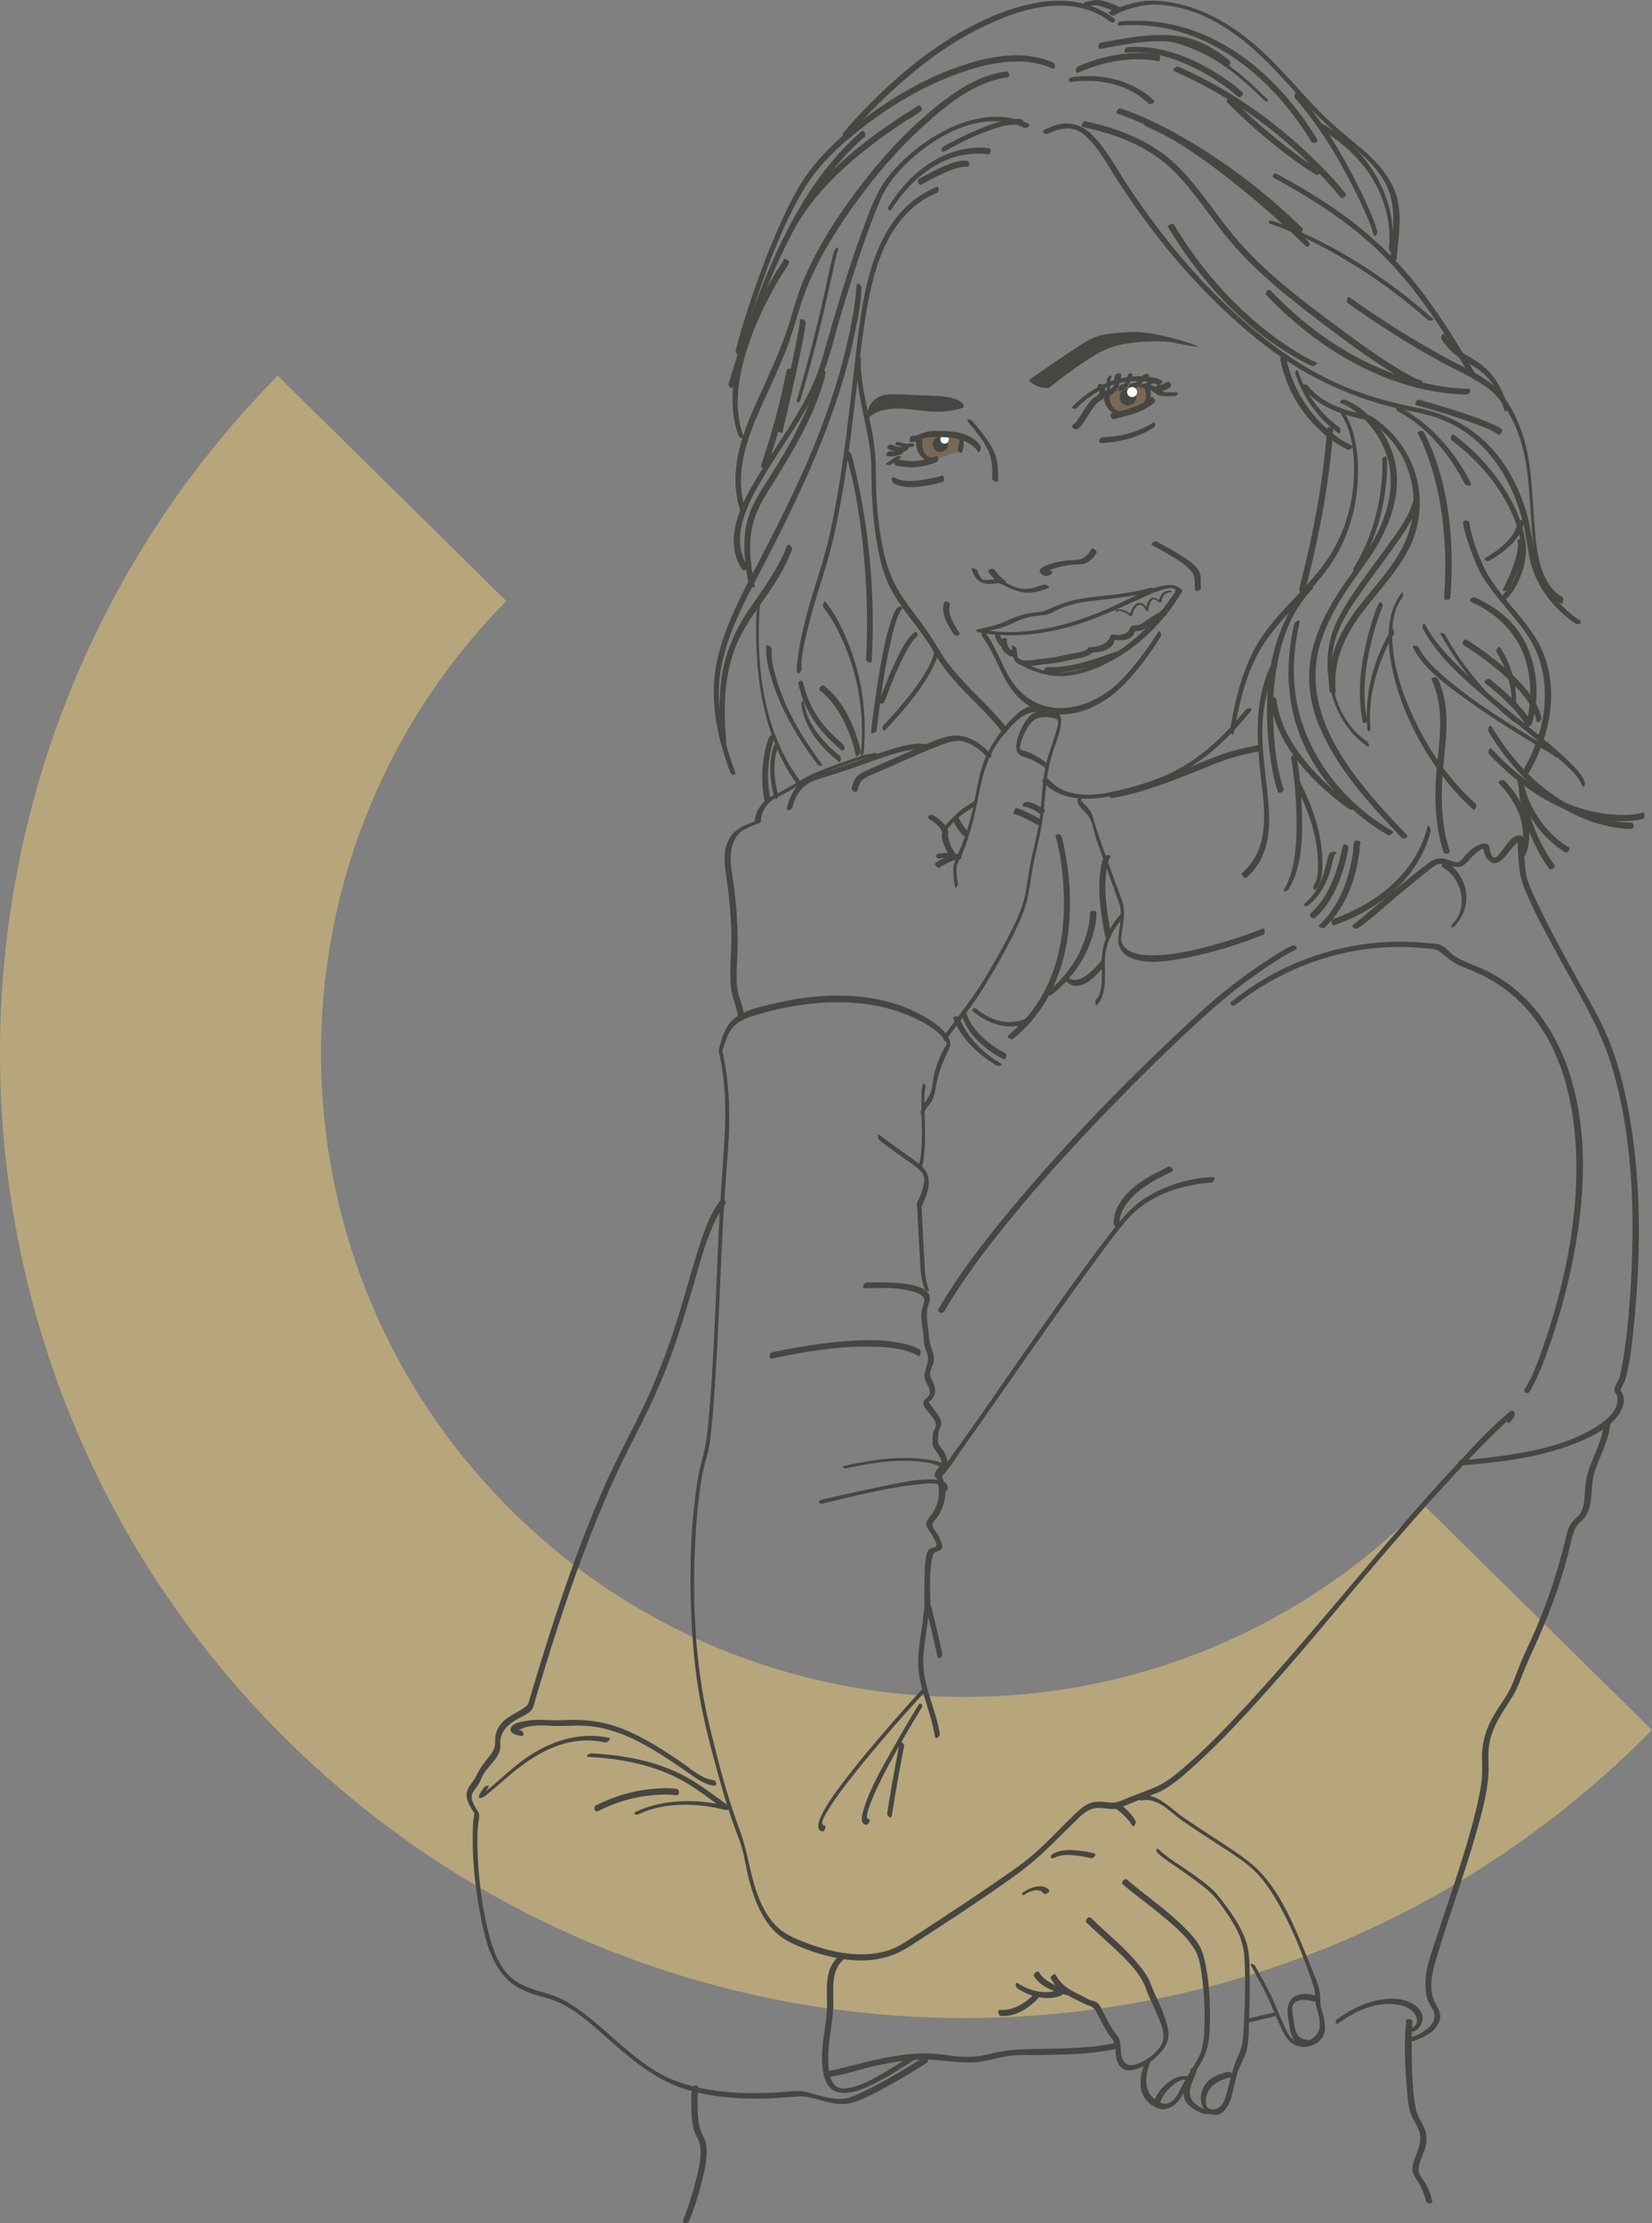<?xml version="1.0" encoding="UTF-8"?><svg id="b" xmlns="http://www.w3.org/2000/svg" viewBox="0 0 247.37 332.77"><rect x="0" y="0" width="247.37" height="332.77" fill="#808080" stroke="none"/><g id="c"><path d="m75.77,90.02s.04-.04.05-.05l-34.23-33.73s-.03.04-.05.05C13.36,84.89-.45,122.25.01,159.45c.45,36.72,14.82,73.29,43.05,101.1,28.62,28.19,66.03,42.01,103.27,41.52,36.68-.48,73.2-14.85,100.98-43.06.02-.01.04-.04.05-.05l-34.23-33.72s-.04.03-.05.05c-18.47,18.74-42.73,28.34-67.11,28.72-24.93.41-50.02-8.82-69.18-27.7-18.78-18.5-28.36-42.8-28.72-67.22-.37-24.9,8.84-49.93,27.7-69.08Z" style="fill:#dcc078; opacity:.6;"/><g><path d="m165.56,59.7c.43,1.48,1.54,2.53,2.66,2.29,1.11-.25,1.48-.25,2.59-.86s1.17-1.79,1.24-2.59-1.61-1.11-3.77-.8c-2.16.31-2.72,1.98-2.72,1.98Z" style="fill:#786854;"/><path d="m138.82,65.14c-1.24.06-1.3.37-1.05,1.98s1.6,1.7,1.6,1.7c0,0,2.04-.4,2.97-.84.93-.43,1.68.07,1.61-1.24s.03-1.57-1.54-1.67c-1.58-.1-3.58.06-3.58.06Z" style="fill:#786854;"/><path d="m140.22,28c-10.33,4.33-11.2,17.72-12.32,27.32-.71,6.09-1.39,12.19-2.41,18.24-.51,3.01-1.1,6.02-1.88,8.98s-1.91,6.08-2.73,9.17c-.58,2.19-1.11,4.4-1.4,6.64-.09.7-.19,1.42-.17,2.13.02.62.71.19.7-.27-.09-2.15.6-4.67,1.12-6.81.73-2.98,1.7-5.87,2.59-8.81.79-2.61,1.39-5.28,1.9-7.96,1.15-5.93,1.87-11.94,2.57-17.94.61-5.21,1.08-10.49,2.25-15.62,1.34-5.87,3.94-11.73,9.83-14.19.38-.16.43-1.09-.05-.89h0Z" style="fill:#464642;"/><path d="m128.28,54.12c-.09,4.36,1.27,8.42,1.93,12.68.35,2.24.24,4.5.33,6.75.1,2.5.31,5,.73,7.47.36,2.13.8,4.32,1.71,6.29s2.16,3.67,3.43,5.37c1.15,1.53,2.35,3.03,3.29,4.7.83,1.47,1.76,2.8,2.85,4.08,2.44,2.86,5.43,5.32,7.68,8.34.21.29.78-.46.6-.71-1.87-2.5-4.3-4.6-6.41-6.9-1.21-1.32-2.41-2.68-3.37-4.2s-1.79-3-2.85-4.43c-1.21-1.62-2.47-3.21-3.53-4.93-1.18-1.92-1.9-3.93-2.38-6.13-.53-2.44-.84-4.93-1.01-7.43-.16-2.34-.06-4.69-.23-7.02-.35-4.85-2.25-9.41-2.15-14.33.01-.53-.63.09-.64.39h0Z" style="fill:#464642;"/><path d="m138.4,166.7c-.06-.54.84-1.38,1.1-1.82.38-.66.52-1.46.64-2.2.35-2.11,1.03-3.8,1.99-5.69.8-1.59-1.38-3.25-2.46-4.01-6.68-4.64-15.89-4.64-23.51-2.81-2.32.56-5.59,1.09-7.06,3.21-.68.97-1.02,2.15-1.34,3.28-.18.63-.09.94.04,1.54,1.29,5.94.73,11.92.31,17.91-.83,11.69-.91,23.43-1.89,35.11-.16,1.87-.3,3.77-.68,5.61-.33,1.57-.82,3.07-1.07,4.66-1.08,6.73-1.24,13.67-.95,20.47.17,4.09.56,8.17,1.27,12.2s1.82,8.15,2.94,12.16c.63,2.25,1.3,4.49,2.08,6.7.37,1.03.8,2.05,1.13,3.09.58,1.83.79,3.77,1.31,5.62.78,2.8,1.92,5.79,4.15,7.75,1.23,1.08,2.84,1.73,4.35,2.31,1.78.68,3.63,1.19,5.52,1.47,3.5.52,6.81.1,9.81-1.83,5.24-3.37,10.46-6.78,15.53-10.39,1.98-1.41,3.77-2.89,5.51-4.59,1.27-1.24,2.51-2.5,3.79-3.73,1.08-1.04,1.99-2.08,3.6-2.09.76,0,1.51.18,2.27.16.52,0,1-.23,1.48-.41,1.47-.58,2.92-1.23,4.41-1.77.47-.17.91-.34,1.35-.58,1.86-1.03,3.49-2.51,5.05-3.93,3.93-3.58,7.54-7.52,11.08-11.48,6.05-6.78,11.75-13.85,17.69-20.72,4.28-4.96,8.64-9.87,13.19-14.59,1.22-1.26,2.45-2.51,3.72-3.71.36-.34.72-.67,1.09-.99.16-.13.53-.31.63-.48.09-.14.09.16-.11-.31-.05-.13-.12-.4-.08-.4.01,0-.09.1-.04.07-.14.09-.38.5-.52.67-.21.26.03,1.16.33.8.31-.37.99-1.03.69-1.58s-.84.1-1.13.34c-2.6,2.19-4.92,4.75-7.24,7.23-10.92,11.66-20.66,24.35-31.48,36.09-3.03,3.29-6.12,6.56-9.53,9.47-1.25,1.07-2.59,2.21-4.11,2.89s-2.96,1.16-4.43,1.75c-.53.22-1.1.51-1.66.64-.71.16-1.51-.06-2.22-.1-1.53-.08-2.44.44-3.52,1.43-2.37,2.18-4.51,4.64-6.97,6.72-1.86,1.57-3.94,2.92-5.94,4.3-2.74,1.88-5.5,3.71-8.27,5.53-1.19.78-2.38,1.56-3.57,2.33-1.27.82-2.49,1.64-3.96,2.05-3.8,1.08-8.01.25-11.63-1.09-1.55-.57-3.22-1.22-4.48-2.32s-2.08-2.5-2.74-3.98c-1.51-3.41-1.77-7.16-3.07-10.64-1.89-5.02-3.23-10.23-4.5-15.44-1.93-7.93-2.5-16.12-2.32-24.26.08-3.4.28-6.81.69-10.19.24-2.02.54-4.02,1.14-5.97.44-1.42.57-2.94.73-4.4.26-2.48.43-4.97.59-7.46.39-6.25.64-12.5.92-18.76.24-5.27.6-10.52.99-15.78.28-3.7.24-7.44-.26-11.12-.13-.93-.27-1.86-.48-2.78-.04-.18-.13-.4-.14-.59,0-.06.02-.13,0-.02-.02.28.17-.41.16-.37.06-.2.12-.41.19-.61.35-1.09.79-2.21,1.71-2.95,1.03-.83,2.42-1.21,3.67-1.57,3.85-1.12,7.81-1.75,11.82-1.72,4.3.03,8.59.86,12.39,2.95,1.21.66,2.51,1.49,3.33,2.63.1.14.23.3.29.47.02.05.07.3.08.15-.01.17-.34.56-.41.7-.27.5-.51,1.01-.73,1.54-.29.71-.56,1.46-.74,2.22-.22.91-.25,1.85-.5,2.75-.31,1.1-1.67,2.11-1.53,3.32.07.57.6.54.54-.04h0Z" style="fill:#464642;"/><path d="m138.17,162.41c-.24.77-.19,1.64-.2,2.43,0,1.22.03,2.45.06,3.67s.03,2.32-.06,3.48c-.04.53-.09,1.06-.19,1.58-.02.11-.04.21-.07.32-.01.05-.07.2,0,.03-.07.19-.12.5.01.67.1.13.26.21.34,0,.2-.53.25-1.13.31-1.69.13-1.22.16-2.43.14-3.66s-.06-2.53-.07-3.79c0-.82-.1-1.78.14-2.58.1-.34-.24-1.07-.42-.47h0Z" style="fill:#464642;"/><path d="m131.69,170.69c1.23.96,2.49,1.87,3.76,2.76.81.57,1.67,1.11,2.37,1.81s.66,1.27.45,2.23c-.13.59-.32,1.17-.56,1.72-.11.25-.32.53-.38.79s0,.58.02.84c.03.68.07,1.37.1,2.05.09,1.83.19,3.65.3,5.48.09,1.55.1,3.08.71,4.54.18.43.83.57.59-.02-.58-1.4-.57-2.88-.65-4.36-.11-1.93-.21-3.87-.31-5.8-.03-.62-.04-1.25-.09-1.87,0-.1-.03-.23-.02-.33-.03.31.18-.3.25-.46.73-1.59,1.39-3.56.17-5.05-.63-.78-1.5-1.35-2.31-1.93-1.47-1.04-2.94-2.07-4.36-3.18-.43-.33-.3.57-.03.78h0Z" style="fill:#464642;"/><path d="m129.46,192.84c2.44-.06,5.16-.2,7.51.58.66.22,1.63.63,1.42,1.48-.18.74-.46,1.28-.45,2.09.01,1.11.29,2.18.39,3.28.03.31-.01.61.05.91.12.58.4,1.13.54,1.71.3,1.22-.68,2.21-.47,3.37.16.85,1.32,2.05.48,2.83-.47.43-.88.69-.56,1.39.37.83,2.05,2.07,1.73,3.08-.12.36-.34.63-.41,1.04-.08.48-.06.98-.04,1.47.04.64.29.82.65,1.35.26.38.57.82.66,1.28.14.71-.56,1.01-.86,1.59-.46.89.34,1.38.95.71,1.23-1.35,2.22-2.98,3.27-4.46,2.01-2.83,4-5.68,5.99-8.53,4.6-6.57,9.18-13.16,13.95-19.62,1.52-2.06,3.02-4.16,4.73-6.06,2.86-3.2,7.22-4.74,11.4-5.22.32-.04.63-.07.95-.08.42-.01.82-.86.29-.84-3.41.12-6.99,1.2-9.88,2.98-2.49,1.53-4.19,3.73-5.93,6.01-4.66,6.1-9.04,12.42-13.44,18.7-3.69,5.26-7.28,10.62-11.13,15.77-.18.25-.37.5-.56.73-.05.07-.14.14-.18.22-.06.12-.09.05-.04.04.41-.03,1.1-.93,1.27-1.33.15-.35.12-.72.02-1.08-.23-.83-.8-1.4-1.25-2.1-.15-.23.03.16,0,0-.04-.16-.03-.35-.04-.52-.03-.57-.03-1.16.22-1.69.37-.75.31-1.23-.14-1.97-.38-.62-.89-1.15-1.27-1.77-.1-.17-.22-.38-.25-.31.04-.1.35-.25.43-.33.69-.65.66-1.52.37-2.36-.14-.41-.45-.84-.54-1.26-.13-.61.31-1.3.47-1.88.32-1.2-.37-2.11-.56-3.25-.13-.8-.17-1.65-.28-2.46-.16-1.11-.25-2.13.16-3.18,1.01-2.59-3.04-2.95-4.67-3.09-1.54-.13-3.09-.12-4.64-.08-.43.01-.82.86-.29.84h0Z" style="fill:#464642;"/><path d="m167.59,183.41c.03-3.61,3.75-5.96,6.61-7.41.43-.22.88-.41,1.3-.64s-.24-.92-.6-.71c-1.05.59-2.16,1.06-3.19,1.7-1.57.97-3.11,2.18-4.07,3.78-.56.92-.88,1.94-.89,3.03,0,.41.84.79.85.26h0Z" style="fill:#464642;"/><path d="m141.39,196.3c2.73-4.69,6.02-9.04,9.43-13.24,3.93-4.85,8.09-9.5,12.37-14.04,3.96-4.2,8.02-8.3,12.19-12.28,2.88-2.75,5.8-5.5,8.89-8.01,2.16-1.75,4.46-3.36,6.79-4.87.72-.47,1.46-.93,2.22-1.33.17-.09.34-.17.51-.25.06-.03.3-.11.06-.03.58-.2.26-.89-.27-.71-.75.26-1.45.72-2.13,1.13-2.41,1.47-4.73,3.12-6.97,4.84-2.9,2.22-5.58,4.75-8.24,7.25-8.67,8.15-16.96,16.78-24.59,25.91-4.03,4.83-7.95,9.84-11.12,15.29-.28.48.59.76.83.36h0Z" style="fill:#464642;"/><path d="m184.99,150.42c7.25-5.68,16.14-8.87,25.38-8.66,1.05.02,2.09.1,3.13.2.81.08,1.55.04,2.22.59.99.81,1.9,1.6,3.1,2.1.69.29,1.39.55,2.07.85,15.34,6.7,16.61,26.11,14.21,40.51-.79,4.75-1.97,9.45-3.5,14.02-.89,2.66-1.81,5.5-3.27,7.92-.32.53.46.78.73.34,1.28-2.14,2.15-4.57,2.97-6.92,1.38-3.91,2.48-7.93,3.33-11.99,1.98-9.56,2.65-19.82-.51-29.21-2.14-6.35-6.18-11.86-12.26-14.86-1.63-.81-3.49-1.27-4.97-2.35-.62-.46-1.14-1.13-1.85-1.48-.4-.2-.93-.22-1.27-.24-.83-.06-1.66-.16-2.5-.21-8.43-.49-16.85,1.74-23.95,6.29-1.25.8-2.46,1.67-3.63,2.59-.49.38.13.85.56.51h0Z" style="fill:#464642;"/><path d="m123.48,273.27c-.93-.12.17-1.72.39-2.1,1.01-1.74,2.25-3.35,3.48-4.93,2.82-3.61,5.83-7.08,8.88-10.5.71-.79,1.42-1.58,2.14-2.36.25-.27.2-1.06-.22-.6-2.2,2.39-4.35,4.83-6.45,7.3-1.7,2-3.38,4.01-4.98,6.09-1.26,1.64-2.55,3.32-3.51,5.15-.29.56-1.35,2.66-.07,2.83.36.05.64-.85.34-.89h0Z" style="fill:#464642;"/><path d="m130.06,272.31c-1.02-.14,1.63-5.41,1.87-5.9,1.5-3,3.17-5.93,4.89-8.81.29-.49.58-.98.88-1.46.09-.15.18-.3.27-.45s-.03.05.04-.07c.3-.49-.19-.87-.5-.37-1.24,2.01-2.43,4.05-3.59,6.11-1.7,3.02-3.59,6.16-4.6,9.49-.17.56-.66,2.16.32,2.3.4.05.85-.78.41-.84h0Z" style="fill:#464642;"/><path d="m133.52,271.9c.37-2.37.78-4.74,1.21-7.1.14-.78.29-1.55.44-2.33.05-.24.09-.47.14-.71.01-.06.1-.38.03-.23l-.62-.45s0-.2,0-.13c-.04.22.05.48.23.62.11.09.38.19.42-.04.02-.1.02-.17.01-.27-.02-.16-.46-.79-.62-.45-.13.27-.15.62-.21.91-.15.78-.3,1.57-.45,2.36-.45,2.41-.86,4.83-1.24,7.25-.03.22.05.47.23.62.11.09.38.19.42-.04h0Z" style="fill:#464642;"/><path d="m140.73,259.55c-.54-3.52-2.38-6.86-2.48-10.45-.05-1.68.28-3.42.49-5.09.1-.8.21-1.59.32-2.38.04-.26.09-.52.12-.78.03-.24.19-.42-.03-.15l-.36.2c-.38-.02-.12-.22-.13,0,0,.08.07.22.1.29.09.28.16.57.23.85.21.82.41,1.65.6,2.48.27,1.14.53,2.29.78,3.44.13.58.83.04.73-.4-.25-1.15-.51-2.29-.78-3.44-.19-.83-.39-1.66-.6-2.48-.11-.42-.18-1.07-.43-1.44-.28-.4-.62-.16-.77.23-.26.69-.25,1.6-.35,2.32-.35,2.55-.93,5.29-.55,7.86.47,3.18,1.88,6.14,2.37,9.32.09.58.8.04.73-.4h0Z" style="fill:#464642;"/><path d="m139.33,240.55c-.04-2.44-.23-5.13.3-7.52.13-.61.39-.69.95-.89s.6-.55.43-1.1c-.16-.52-.41-1.02-.69-1.48-.2-.33-.55-.68-.65-1.06-.14-.52.26-.87.56-1.24s.56-.79.75-1.24c.42-.97.66-2.11.58-3.17-.05-.66-.31-1.27-.52-1.89-.11-.34-1.03-.46-.87,0,.55,1.65.63,3.11-.09,4.75-.23.54-.57.95-.93,1.41-.2.26-.42.55-.45.89-.05.68.64,1.35.94,1.91.15.28.74,1.22.54,1.54-.11.17-.47.16-.65.24-.47.19-.68.51-.79.98-.32,1.34-.28,2.81-.31,4.17-.03,1.19-.03,2.37-.01,3.56,0,.36.92.58.92.15h0Z" style="fill:#464642;"/><path d="m123.14,225.07c4.85-1.13,9.78-2.44,14.75-2.91.79-.08,3.19-.45,3.11.83-.03.44.9.27.93-.1.06-1.08-.99-1.35-1.87-1.41-2.69-.19-5.53.53-8.13,1.06-2.99.6-5.97,1.28-8.94,1.97-.57.13-.4.7.16.57h0Z" style="fill:#464642;"/><path d="m126.79,219.78c3.61-.79,7.45-1.43,11.15-.96.93.12,2.08.27,2.88.8.22.15,1.11-.09.79-.3-.93-.62-2.28-.8-3.36-.92-3.92-.47-7.95.18-11.77,1.02-.63.14-.11.45.3.36h0Z" style="fill:#464642;"/><path d="m115.5,203.38c5.01-1.06,10.17-1.93,15.3-1.79,1.99.05,4.16.2,6,1.01.23.1.48.21.68.38.27.23.56-.67.3-.88-.66-.55-1.68-.78-2.49-.97-3.14-.72-6.48-.57-9.66-.28-3.4.31-6.76.89-10.09,1.59-.31.07-.41,1-.05.93h0Z" style="fill:#464642;"/><path d="m218.96,219.35c5.9-.46,12.05-1.23,17.55-3.54,2.26-.95,4.97-2.32,6.19-4.59.41-.76.63-1.76.26-2.59-.04-.09-.31-.56-.29-.38-.04-.42.45-1.07.6-1.43.12-.29.19-.59.26-.89.71-2.95.99-6.04,1.27-9.05.97-10.64.92-21.65-1.25-32.15-.54-2.62-1.23-5.21-2.13-7.72-.98-2.71-2.3-5.19-3.7-7.69-2.59-4.64-5.21-9.29-7.5-14.1-.67-1.42-1.5-3.03-1.73-4.53-.03-.17-.04-.33-.06-.5-.11-1.2-.32-2.53-.24-3.73.04-.6.06-1.46-.79-1.41-1.11.06-2.11,1.85-2.73,2.59-.45.53-.89,1.18-1.34.31-.19-.37-.29-.82-.33-1.24-.02-.19-.19-.34-.37-.39-.52-.15-1.1.08-1.55.32-.58.32-1.06.77-1.52,1.23-.33.33-.76,1.06-1.25,1.18-.52.13-1.45-.4-1.97-.49-.58-.1-1.16-.07-1.71.17-.38.17-.71.44-1.04.69-2.75,2.1-5.38,4.38-8.05,6.59-.95.79-1.88,1.66-2.89,2.36-.46.31.31.85.69.58,2.18-1.5,4.16-3.41,6.2-5.1,1.29-1.07,2.58-2.13,3.88-3.17.41-.33.82-.66,1.25-.97.93-.67,1.88-.32,2.9-.04.89.25,1.45.09,2.09-.58.56-.59,1.95-2.29,2.76-2.06l-.37-.39c.07.82.35,1.81,1.06,2.32.86.62,1.63-.05,2.22-.71.47-.53.89-1.11,1.36-1.64.1-.12.9-.73.89-.81l-.33-.17.02.1s0,.34,0,.39c-.05,1.08.1,2.17.17,3.26.09,1.34.38,2.51.89,3.76,1.41,3.41,3.22,6.68,4.98,9.92,2.9,5.37,6.19,10.51,7.98,16.38,3.19,10.46,3.52,21.81,2.92,32.66-.21,3.84-.55,7.7-1.18,11.5-.15.91-.29,1.87-.59,2.74-.2.57-.79,1.26-.69,1.88.03.22.17.27.27.44.19.33.22.76.18,1.14-.17,1.8-2.26,3.24-3.68,4.08-4.24,2.51-9.4,3.47-14.21,4.13-1.87.26-3.74.44-5.62.59-.62.05-.21.78.29.75h0Z" style="fill:#464642;"/><path d="m215.92,129.78c2.94,1.52,4.02,5.94,1.69,8.42-.1.1-.35.39-.25.55s.32.01.42-.09c1.42-1.51,2.1-3.47,1.66-5.52-.35-1.65-1.4-3.31-2.93-4.1-.29-.15-.84.62-.59.74h0Z" style="fill:#464642;"/><path d="m186.64,131.37c2.94-2.55,3.57-6.18,3.37-9.91-.24-4.49-1.21-8.91-.95-13.42.17-2.92.88-5.75,2.2-8.36.15-.3-.54-.95-.72-.59-2.77,5.49-2.42,11.44-1.72,17.37.58,4.93,1.37,10.57-2.81,14.2-.27.24.36.95.64.71h0Z" style="fill:#464642;"/><path d="m184.75,109.78c.71-4.06,1.63-8.19,3.57-11.85,1.31-2.47,3.12-4.55,5.02-6.58,2.39-2.54,4.91-5.08,6.69-8.11,2.11-3.6,3.21-7.78,3.31-11.95.08-3.27-.34-6.96-2.17-9.76-.34-.52-.5.28-.3.6,1.68,2.58,1.97,6.1,1.87,9.09-.14,4.15-1.32,8.28-3.52,11.81-3.2,5.14-8.43,8.67-11.32,14.03-2.03,3.76-2.99,8.02-3.72,12.2-.06.33.47,1.07.56.53h0Z" style="fill:#464642;"/><path d="m210.67,124.99c-7.09-7.42-16.26-17.33-13.01-28.51.65-2.24,1.69-4.36,2.87-6.37,1.57-2.66,3.53-5.04,5.18-7.64,2.82-4.44,4.59-9.92,2.67-15.06-1.19-3.18-3.76-6.24-6.94-7.58-.36-.15-1.12.32-.59.54,2.82,1.19,5.13,3.86,6.35,6.61,2.33,5.26.44,11.03-2.54,15.61-1.62,2.49-3.49,4.79-5,7.35-1.18,2-2.21,4.11-2.88,6.34-1.22,4.06-.91,8.22.66,12.14,2.63,6.52,7.67,11.99,12.46,17,.26.28,1.12-.07.76-.44h0Z" style="fill:#464642;"/><path d="m204.7,111c-4.93-3.37-6.41-10.37-4.56-15.84.79-2.32,2.2-4.41,3.59-6.4,1.61-2.32,3.34-4.55,4.97-6.85,1.36-1.92,2.9-3.99,3.5-6.31.07-.27-.5-1-.6-.61-.59,2.3-2.17,4.38-3.52,6.28-1.76,2.47-3.62,4.87-5.33,7.38-1.48,2.18-2.9,4.46-3.53,7.04-.68,2.79-.55,5.79.28,8.54.91,3,2.66,5.73,5.27,7.51.43.29.17-.58-.06-.74h0Z" style="fill:#464642;"/><path d="m209.87,88.76c-2.36,3.04-2.16,7.37-1.47,10.95.99,5.11,3.23,10.01,6.1,14.34,1.73,2.61,3.76,5.04,6.1,7.13.25.23.61-.64.39-.84-3.78-3.38-6.77-7.63-8.98-12.18-1.97-4.05-3.55-8.62-3.54-13.17,0-1.9.3-3.95,1.5-5.5.17-.22.21-1.14-.1-.74h0Z" style="fill:#464642;"/><path d="m217.05,127.34c-1.48-4.7-1.3-9.38-.78-14.21.42-3.9.74-7.83-.95-11.49-.2-.43-1.14-.29-.92.18,1.75,3.77,1.3,7.8.87,11.8-.51,4.72-.58,9.32.86,13.9.14.46,1.08.33.92-.18h0Z" style="fill:#464642;"/><path d="m211.58,96.9c1.61,3.27,5.07,5.68,7.93,7.76,3.37,2.46,6.92,4.68,10.49,6.84.88.54,2.14,1.17,2.82,1.75.32.27,1.11.11.64-.29-.64-.54-1.44-.94-2.15-1.37-1.48-.9-2.97-1.8-4.44-2.72-3.68-2.31-7.36-4.72-10.63-7.58-1.42-1.24-2.94-2.63-3.79-4.35-.16-.32-1.09-.46-.87-.03h0Z" style="fill:#464642;"/><path d="m213.06,94.1c2.12,4.06,5.83,7.27,9.25,10.22,3.71,3.2,7.65,6.13,11.29,9.42,1.19,1.08,2.69,2.3,3.31,3.83.23.57.53-.19.39-.54-.51-1.25-1.57-2.26-2.52-3.18-1.55-1.5-3.23-2.88-4.9-4.25-3.99-3.27-8.08-6.45-11.74-10.1-1.78-1.78-3.52-3.7-4.69-5.94-.29-.55-.57.2-.39.54h0Z" style="fill:#464642;"/><path d="m215.78,95.05c1.93,3.47,4.34,6.67,7.1,9.52,1.18,1.22,2.42,2.43,3.78,3.47.12.09.36.19.44,0s-.22-.43-.33-.51c-.09-.07.11.08,0,0-.07-.06-.14-.11-.21-.17-.25-.2-.49-.4-.72-.61-.89-.78-1.75-1.6-2.57-2.46-2.67-2.77-4.99-5.87-6.86-9.23-.17-.3-.93-.56-.63-.02h0Z" style="fill:#464642;"/><path d="m228.75,116c3.01-5.12,4.55-11.33,2.74-17.14s-7.16-9.05-9.49-14.39c-.84-1.93-1.69-4.11-1.98-6.21-.06-.44-1.01-.5-.94,0,.2,1.47.74,2.92,1.24,4.31.52,1.46,1.09,2.86,1.94,4.17s1.8,2.49,2.78,3.68c1.83,2.22,3.85,4.42,5,7.08,1,2.32,1.38,4.91,1.27,7.43-.18,3.81-1.49,7.44-3.42,10.71-.25.43.64.75.86.37h0Z" style="fill:#464642;"/><path d="m225.94,88.24c.87-1.75,1.73-3.58,2.14-5.5.13-.63.25-1.33.09-1.97-.07-.29-1.01-.11-.94.16.15.62.04,1.3-.09,1.92-.42,1.9-1.26,3.71-2.12,5.44-.12.24.79.22.92-.04h0Z" style="fill:#464642;"/><path d="m223.11,83.88c1.44-.84,2.85-1.85,3.89-3.17.49-.63.94-1.36,1.11-2.15.03-.14.06-.3.07-.45,0-.39-.95-.34-.95.06,0,.02,0,.05,0,.07,0,.03,0,.06,0,.08,0-.04,0,0-.01.06-.06.27-.14.53-.25.78-.43.98-1.17,1.83-1.96,2.53s-1.67,1.28-2.57,1.81c-.19.11-.13.31.03.41.2.12.48.07.67-.04h0Z" style="fill:#464642;"/><path d="m156.96,20c1.91-.91,3.81-1.24,5.49.26,2.12,1.89,3.52,4.65,5.05,7,5.72,8.79,12.62,16.97,20.81,23.56,6.19,4.99,13.16,8.47,20.9,10.3,2.03.48,4.11.76,6.08,1.46s3.96,1.83,5.61,3.25c2.93,2.52,4.99,5.93,6.29,9.55.57,1.59,1,3.24,1.29,4.91.35,1.98.54,3.9,1.34,5.78,1.18,2.78,3.22,5.24,5.68,6.99.15.11.3.21.46.31.43.26,1.1-.24.56-.56-2.05-1.24-3.79-3.23-4.98-5.27-2.01-3.45-1.91-7.49-3.09-11.22s-2.94-7-5.57-9.71c-2.97-3.06-6.7-4.79-10.84-5.6-3.7-.73-7.34-1.73-10.82-3.19-3.9-1.64-7.53-3.84-10.89-6.4-8.62-6.56-15.86-15.06-21.77-24.1-1.6-2.45-3.05-5.26-5.19-7.29-1.49-1.42-3.3-1.88-5.28-1.29-.59.17-1.16.42-1.71.68s.17.81.59.61h0Z" style="fill:#464642;"/><path d="m201.77,45.35c4.5,3.17,9.12,6.17,13.96,8.8,2.28,1.24,4.75,2.29,6.87,3.82,1.81,1.3,2.98,3.12,3.96,5.09,2.25,4.52,2.35,9.7,2.72,14.64.31,4.13.44,10.21,4.49,12.63.26.15.46-.76.24-.89-3.79-2.26-3.98-7.77-4.29-11.67-.38-4.85-.41-10.03-2.41-14.56-.92-2.09-2.11-4.21-3.89-5.68s-4.15-2.51-6.26-3.63c-5.27-2.79-10.29-6.01-15.16-9.44-.23-.16-.46.73-.24.89h0Z" style="fill:#464642;"/><path d="m225.76,60.86c-.81-2.69-2.11-5.07-4.48-6.66-.84-.56-1.74-1.02-2.57-1.59-.96-.66-1.76-1.49-2.38-2.47-.31-.48-.67.32-.46.65.62.98,1.4,1.83,2.34,2.51.79.58,1.65,1.03,2.47,1.55.91.57,1.74,1.24,2.42,2.08,1.03,1.27,1.65,2.83,2.12,4.39.18.6.67-.04.55-.45h0Z" style="fill:#464642;"/><path d="m220.74,55.68c-2.81-4.78-5.73-9.53-9.26-13.82-3.29-3.99-7.12-7.46-11.36-10.41-2.85-1.98-5.84-3.75-8.89-5.4-.49-.26-.95.34-.4.63,5,2.71,9.86,5.75,14.13,9.53,3.74,3.32,6.91,7.19,9.72,11.32,1.84,2.71,3.54,5.51,5.2,8.33.23.39,1.16.29.88-.18h0Z" style="fill:#464642;"/><path d="m214.49,47.64c-6.6-5.79-14.16-10.81-22.37-14.01-.55-.21-1.1-.42-1.66-.6s-.67.34-.13.51c-.01,0,.06.02.23.08.3.11.6.22.9.33,1.1.42,2.18.88,3.25,1.37,3.88,1.78,7.59,3.94,11.11,6.35,2.77,1.9,5.41,3.96,7.94,6.18.25.22,1.15.16.74-.2h0Z" style="fill:#464642;"/><path d="m209.14,38.74c.26-3.59,1.05-7.14-.46-10.58-1-2.27-2.74-4.15-4.61-5.74-2.07-1.76-4.19-3.42-6.11-5.34-3.01-3.01-5.66-6.32-8.78-9.23-3.82-3.56-8.34-6.47-13.54-7.44-1.78-.33-3.68-.46-5.46-.05-1.1.25-2.23.57-3.27,1.03-.24.11-.6.23-.78.45-.25.31.62.66.84.4.12-.14.37-.23.54-.31.95-.44,2-.73,3.02-.97,1.46-.36,2.98-.32,4.46-.11,5.23.75,9.77,3.74,13.56,7.28,2.87,2.68,5.34,5.69,8.06,8.5,1.49,1.55,3.09,2.98,4.75,4.35,2.16,1.79,4.38,3.52,5.83,5.98,2.17,3.67,1.33,7.52,1.04,11.52-.03.38.89.6.91.27h0Z" style="fill:#464642;"/><path d="m167.73,3.84c9.84-.82,18.56,4.48,24.69,11.83,1.46,1.76,2.79,3.62,3.97,5.58.21.34,1.1.02.85-.38-4.69-7.74-11.9-14.73-20.89-17-2.79-.7-5.66-.92-8.52-.68-.5.04-.74.7-.11.65h0Z" style="fill:#464642;"/><path d="m193.93,14.69c3.44,3.98,6.26,8.48,8.61,13.17,1.17,2.34,2.42,4.79,3.16,7.31.16.53.62-.24.52-.57-.76-2.58-2.03-5.09-3.23-7.48-2.38-4.75-5.24-9.28-8.72-13.3-.24-.27-.58.59-.35.86h0Z" style="fill:#464642;"/><path d="m197.62,19.29c6,3.41,10.49,9.33,10.44,16.44,0,.48-.01.92-.09,1.38-.07.44.34.89.44.26.76-4.8-1.22-10.13-4.24-13.78-1.78-2.14-4-3.85-6.41-5.22-.29-.17-.41.76-.13.92h0Z" style="fill:#464642;"/><path d="m175.73,10.62c9.02,3.9,17.19,10.01,23.69,17.38.46.52.92,1.05,1.35,1.6.19.25.96-.31.77-.56-1.27-1.65-2.73-3.17-4.2-4.63-3.49-3.48-7.33-6.62-11.45-9.32-3.01-1.97-6.18-3.69-9.48-5.12-.28-.12-.97.5-.68.63h0Z" style="fill:#464642;"/><path d="m183.68,15.24c2.87,2.92,5.96,5.62,9.24,8.07,1.34,1,2.71,1.99,4.14,2.85.26.16,1.02-.39.73-.56-1.39-.83-2.71-1.78-4.01-2.75-3.3-2.45-6.4-5.16-9.29-8.08-.24-.24-1.01.28-.82.48h0Z" style="fill:#464642;"/><path d="m164.79,7.32c3.63-.67,7.47-1.47,11.18-1.03,2.93.35,5.4,1.74,7.67,3.57.39.32.79-.55.43-.83-2.31-1.86-4.85-3.3-7.84-3.66-3.78-.45-7.67.33-11.37,1.01-.45.08-.55,1.03-.06.94h0Z" style="fill:#464642;"/><path d="m174.36,6.08c3.77.64,7.21,2.4,10.22,4.72,1.07.82,2.09,1.71,3.07,2.63.57.54,1.12,1.13,1.73,1.63.44.36.74.01.29-.35-.65-.53-1.22-1.15-1.82-1.72-1.09-1.02-2.23-1.99-3.42-2.88-3.08-2.29-6.57-4.06-10.37-4.71-.52-.09.02.63.31.68h0Z" style="fill:#464642;"/><path d="m167.8,1.15c-.82-.43-1.71-.8-2.61-1.02-.29-.07-.58-.12-.88-.13-.34-.01-.68.08-1.01.14l-.74.15c-.34.07-.73.86-.18.75l.67-.13c.3-.06.59-.14.9-.12.28,0,.56.07.83.14.86.22,1.71.58,2.49.99.3.16.9-.57.52-.77h0Z" style="fill:#464642;"/><path d="m166.81,2.76c-5.28-4.07-12.22-2.81-17.95-.43-7.22,3-13.41,7.93-18.85,13.47-1.29,1.32-2.57,2.67-3.75,4.1-.32.39.46.92.74.57,2.82-3.43,6.08-6.57,9.47-9.41,3.04-2.54,6.29-4.82,9.83-6.61s7.22-3.24,11.12-3.56c3.17-.26,6.3.41,8.85,2.37.43.33,1.02-.13.53-.51h0Z" style="fill:#464642;"/><path d="m157.72,9.38c-3.98-1.79-8.61-1.13-12.65.1-5.04,1.53-9.79,4.1-14.09,7.12-3.82,2.69-7.56,5.85-10.27,9.7-1.51,2.15-2.67,4.58-3.76,6.96-1.24,2.7-2.33,5.47-3.34,8.27-1.29,3.58-2.47,7.21-3.44,10.89-.1.38.44,1.1.59.55.75-2.87,1.66-5.7,2.61-8.51,1.85-5.45,3.95-10.91,6.85-15.89,2.24-3.85,5.67-6.98,9.17-9.67,4.16-3.19,8.77-5.91,13.69-7.74,4.48-1.67,9.95-2.96,14.52-.9.47.21.49-.71.12-.87h0Z" style="fill:#464642;"/><path d="m109.81,57.86c3.23-10.93,7.2-22.21,14.13-31.4,1.64-2.18,3.47-4.2,5.53-5.99.33-.29-.11-1.13-.48-.8-8.12,7.04-12.85,17.44-16.47,27.34-1.25,3.42-2.37,6.89-3.4,10.39-.13.42.52,1.04.68.47h0Z" style="fill:#464642;"/><path d="m119.56,33.22c2.81-4.6,6.84-8.36,11.09-11.62,1.6-1.23,3.25-2.38,4.94-3.48.76-.49,1.61-.93,2.32-1.5.36-.29-.14-1.09-.54-.76-.77.62-1.7,1.09-2.53,1.64-1.68,1.1-3.32,2.26-4.91,3.48-4.24,3.27-8.22,7.05-11.03,11.64-.24.39.38,1.08.67.61h0Z" style="fill:#464642;"/><path d="m111.33,65.36c-1.57-4.33-.76-9.14.63-13.41,1.2-3.69,2.93-7.2,4.91-10.52.41-.68.97-1.37,1.28-2.1.12-.29-.65-.82-.8-.46-.19.47-.82,1.31-1.15,1.86-.87,1.46-1.69,2.95-2.44,4.47-1.96,3.97-3.58,8.26-3.99,12.69-.23,2.48-.03,4.98.82,7.33.11.3.93.65.74.14h0Z" style="fill:#464642;"/><path d="m111.6,76.27c-1.69-5.41.23-10.62,2.46-15.57,1.24-2.75,2.54-5.48,3.64-8.29s1.69-5.46,2.66-8.15c1.72-4.73,4.38-9.13,7.28-13.22,3.16-4.47,6.76-8.7,10.84-12.37,3.4-3.06,7.65-6.5,12.36-7.08.56-.07.25-.93-.21-.88-4.16.51-7.92,3.16-11.07,5.76-4.25,3.52-7.98,7.7-11.29,12.11s-6,8.71-8.04,13.56c-1.03,2.45-1.61,5.03-2.48,7.54-1.09,3.14-2.48,6.16-3.86,9.19-2.52,5.51-4.99,11.31-3.09,17.41.15.48.98.58.8-.01h0Z" style="fill:#464642;"/><path d="m154.02,18.53c-5.22-2.46-11.19-.25-15.61,2.87-2.16,1.52-4.15,3.35-5.73,5.48-1.44,1.94-2.26,4.23-3.11,6.47-2.53,6.7-4.52,13.59-6.49,20.47-1.7,5.94-5.57,10.95-8.78,16.13-2.64,4.25-6.41,10.38-3.18,15.28.24.36,1.1-.02.88-.36-2.8-4.25-.09-9.42,2.17-13.26,2.9-4.93,6.49-9.52,8.74-14.81,1.36-3.22,2.1-6.72,3.11-10.06s1.95-6.36,3.03-9.5c.86-2.5,1.77-4.99,2.81-7.42.93-2.19,2.47-4.03,4.19-5.65,4.39-4.13,11.32-7.87,17.33-5.04.35.17,1.11-.38.64-.6h0Z" style="fill:#464642;"/><path d="m113,87.78c-.53-2.84-.97-5.84-.41-8.71.39-2,1.33-3.8,2.4-5.51,2.97-4.74,5.93-9.46,7.79-14.77.34-.98.69-1.99.85-3.01.05-.31-.83-.65-.89-.26-.11.73-.45,1.77-.71,2.56-.86,2.53-2,4.97-3.24,7.34-1.33,2.53-2.86,4.92-4.39,7.33-1.11,1.74-2.13,3.53-2.59,5.56-.69,3.03-.26,6.2.31,9.22.06.33.95.59.89.26h0Z" style="fill:#464642;"/><path d="m110.07,115.53c-1.91-5.06-3.09-10.37-2.05-15.76s3.63-9.97,6.03-14.62c5.84-11.28,11.37-22.76,13.95-35.28.46-2.23.97-4.58.99-6.87,0-.48-.74-.78-.74-.15,0-.17-.02.3-.03.41-.03.37-.07.74-.11,1.12-.16,1.38-.38,2.76-.64,4.12-.98,5.11-2.49,10.11-4.3,14.98-2.6,7.01-5.96,13.68-9.4,20.32-2.44,4.7-5.09,9.48-6.3,14.68-1.36,5.83-.2,11.63,1.89,17.14.18.49.92.51.7-.08h0Z" style="fill:#464642;"/><path d="m108.75,111.11c-.43-4.94-.39-10.12,1.59-14.76,1.32-3.09,3.46-5.67,5.3-8.45,1.18-1.78,2.19-3.65,2.96-5.64.15-.38-.56-1.01-.73-.59-1.35,3.45-3.48,6.35-5.57,9.37s-3.65,6.43-4.22,10.19c-.48,3.19-.4,6.45-.12,9.66.04.41.83.8.78.22h0Z" style="fill:#464642;"/><path d="m119.72,116.77c-5.22-6.99-6.47-16.42-6.02-24.93.04-.7.08-1.39.16-2.08.05-.41-.3-.91-.38-.27-.27,2.18-.29,4.41-.24,6.6.11,4.64.75,9.33,2.25,13.74.94,2.77,2.25,5.41,4,7.76.22.3.39-.6.23-.81h0Z" style="fill:#464642;"/><path d="m123.01,114.31c-2.84-3.86-5.44-8.09-6.77-12.73-.4-1.38-.82-2.98-.69-4.43.03-.33-.78-.8-.81-.44-.14,1.56.3,3.26.74,4.74,1.38,4.71,3.99,9.01,6.89,12.93.22.29,1.01.44.64-.06h0Z" style="fill:#464642;"/><path d="m129.32,112.64c.53-5.54-.19-11.15-2.28-16.32-.88-2.18-1.97-4.43-3.46-6.27-.15-.18-.47.65-.29.88,1.38,1.7,2.4,3.77,3.24,5.78,2.13,5.08,2.91,10.63,2.38,16.11-.06.64.37.24.41-.17h0Z" style="fill:#464642;"/><path d="m131.27,109.29c.53-4.43,1.11-8.88,2.11-13.23.34-1.51.68-3.15,1.42-4.53.03-.06.23-.32.15-.24.47-.42-.16-.67-.54-.34-.44.39-.66,1.13-.85,1.66-.91,2.5-1.39,5.18-1.84,7.79-.52,3.02-.93,6.07-1.29,9.11-.06.5.81.16.85-.21h0Z" style="fill:#464642;"/><path d="m132.46,105.02c.9-2.43,1.85-4.86,3.06-7.15.29-.56.6-1.11.95-1.63.11-.16.23-.32.35-.48.04-.05.09-.11.13-.16.02-.02.04-.05.06-.07.07-.08-.08.08,0,0,.06-.06.12-.11.17-.16.09-.08-.12.07-.04.03.47-.26.29-.98-.26-.68-.38.21-.66.62-.91.96-.94,1.3-1.64,2.79-2.29,4.24-.73,1.62-1.38,3.28-2,4.95-.22.58.59.61.76.14h0Z" style="fill:#464642;"/><path d="m132.55,109.28c2.19-2.3,4.3-4.72,6.01-7.41.74-1.18,1.47-2.43,1.85-3.78.06-.21.12-.43.14-.66.05-.63-.57-.41-.61.08,0,.03,0,.06-.01.09-.02.07-.03.13,0,0-.01.06-.03.13-.05.19-.12.42-.24.76-.41,1.14-.8,1.81-1.96,3.46-3.17,5.02s-2.57,3.09-3.95,4.55c-.15.15-.27.43-.19.65.07.17.24.28.4.12h0Z" style="fill:#464642;"/><path d="m114.85,70.02c1.19-3.63,2.29-7.29,3.13-11.02.18-.81.34-1.63.52-2.45.04-.2.09-.4.14-.59.04-.16.13-.1-.09-.08.57-.05.04-.75-.36-.72s-.43.47-.5.76c-.18.76-.32,1.54-.49,2.3-.85,3.88-1.99,7.69-3.23,11.46-.12.36.73.77.87.33h0Z" style="fill:#464642;"/><path d="m117.19,64.61c.91-3.86,1.81-7.72,2.61-11.6.29-1.42.6-2.84.8-4.28.02-.14.04-.28.05-.43.02-.36-.83-.78-.85-.37-.03.52-.15,1.05-.24,1.57-.42,2.37-.93,4.72-1.45,7.06-.57,2.56-1.16,5.12-1.77,7.68-.08.35.75.79.85.37h0Z" style="fill:#464642;"/><path d="m119.87,59.83c1.54-5.19,2.89-10.43,4.07-15.72.33-1.49.65-2.99.98-4.48.1-.46.2-.93.33-1.38.03-.1.1-.33.1-.36,0-.21.13-.11-.11.04.26-.17.43-1.08.08-.86-.52.33-.62,1.2-.75,1.74-.35,1.44-.64,2.9-.96,4.35-1.23,5.62-2.66,11.2-4.29,16.72-.18.61.42.39.55-.05h0Z" style="fill:#464642;"/><path d="m133.52,31.3c2.92-4.55,7.61-8.51,13.31-8.3.35.01.71.03,1.06.11.37.08.7-.8.25-.9-1.08-.22-2.26-.12-3.34.04-2.67.41-5.14,1.66-7.21,3.37-1.78,1.46-3.24,3.27-4.48,5.2-.27.42.07,1.01.42.48h0Z" style="fill:#464642;"/><path d="m137.96,27.65c1.47-.84,2.99-1.65,4.58-2.23.4-.15.81-.28,1.23-.37.14-.03.28-.06.43-.07.05,0,.11-.01.16-.02.07,0-.01,0,.09,0,.14,0,.27.01.41.01.45,0,.29-.92-.09-.93s-.73,0-1.1.06c-1.06.2-2.08.65-3.05,1.1-1.04.49-2.05,1.03-3.05,1.6-.33.19,0,1.07.4.84h0Z" style="fill:#464642;"/><path d="m141.41,22.66c2.49-1.36,5.06-2.67,7.78-3.49.98-.3,2.08-.6,3.12-.49,0,0,.19.02.3.07.37.18.89-.61.45-.82-.4-.19-.98-.13-1.4-.09-1.78.17-3.51.84-5.15,1.52-1.79.75-3.53,1.63-5.23,2.56-.4.22-.42,1.03.13.73h0Z" style="fill:#464642;"/><path d="m162.18,19.02c5.03,1.08,9.89,2.92,13.6,6.6,3.14,3.11,5.47,6.96,8.3,10.33,4.19,4.99,9.29,8.94,14.46,12.85,3.4,2.56,6.83,5.11,10.48,7.31,1.06.64,2.22,1.4,3.44,1.7.36.09.77-.76.34-.87-.85-.21-1.9-.84-2.74-1.33-3.37-1.96-6.54-4.29-9.66-6.61-5.34-3.97-10.7-7.97-15.08-13.02-2.94-3.4-5.32-7.28-8.42-10.54-3.88-4.08-8.96-6.12-14.39-7.29-.37-.08-.77.77-.34.87h0Z" style="fill:#464642;"/><path d="m189.59,44.13c7.33,7.72,17.21,13.88,28.02,14.83.69.06,1.39.11,2.09.08.35-.01.7-.86.21-.85.14,0-.3,0-.39,0-.4,0-.8-.03-1.19-.06-1.46-.11-2.91-.34-4.33-.64-5.04-1.08-9.83-3.19-14.15-5.98-3.53-2.28-6.73-5.02-9.63-8.06-.3-.32-.87.43-.63.69h0Z" style="fill:#464642;"/><path d="m212.06,60.64c3.05.87,6.1,1.78,9.07,2.9,1,.38,2.07.76,2.97,1.34.08.05.18.11.25.18.19.2.77-.53.53-.79-.26-.28-.72-.45-1.05-.61-1.69-.82-3.5-1.42-5.28-2-2.01-.66-4.05-1.27-6.08-1.85-.28-.08-.77.73-.41.83h0Z" style="fill:#464642;"/><path d="m171.55,18.88c4.55,1.94,8.66,4.91,12.53,7.94,3.32,2.6,6.51,5.36,9.58,8.24.6.57,1.2,1.13,1.79,1.72.44.43.9-.18.5-.57-5.25-5.2-10.99-10.1-17.14-14.19-2.27-1.51-4.62-2.91-7.13-3.98-.55-.23-.57.66-.13.84h0Z" style="fill:#464642;"/><path d="m167.31,17.01c5.42,1.85,10.43,4.79,15.11,8.06,3.56,2.49,6.97,5.22,10.2,8.14.61.55,1.22,1.11,1.81,1.69.23.23.84-.5.58-.75-5.49-5.38-11.84-10.18-18.52-13.95-2.79-1.58-5.69-2.95-8.72-3.99-.3-.1-.82.68-.46.81h0Z" style="fill:#464642;"/><path d="m160.45,12.27c2.94-.4,5.94-.1,8.62,1.21.76.37,1.48.81,2.14,1.34.2.16.39.32.57.49.07.06.22.22.14.14.3.32,1.17-.05.85-.4-.87-.94-2.03-1.65-3.17-2.2-2.81-1.37-6-1.71-9.07-1.29-.2.03-.5.13-.51.38-.01.22.22.36.43.33h0Z" style="fill:#464642;"/><path d="m161.37,10.9c2.72-1.2,5.66-1.96,8.64-2.02,1.12-.02,2.3.01,3.39.29.34.09.5-.85.13-.94-1.13-.29-2.37-.32-3.53-.29-2.99.08-5.92.82-8.65,2.03-.32.14-.33,1.08.02.93h0Z" style="fill:#464642;"/><path d="m168.7,7.87c4.1-.31,8.12,1.09,11.65,3.09,1.76,1,3.5,2.15,5.01,3.51.34.3,1.01-.37.67-.67-1.6-1.45-3.46-2.67-5.34-3.72-3.61-2.01-7.68-3.34-11.85-3.02-.43.03-.73.86-.14.81h0Z" style="fill:#464642;"/><path d="m156.81,114.28c-.94-.74-1.96-1.37-3.09-1.77-.27-.1-.56-.16-.82-.28-.06-.03-.17-.1-.19-.11-.06-.03.03.01,0,.04-.01.01,0-.06,0-.05,0-.08,0-.16.02-.24.02-.19.07-.38.11-.56.12-.47.28-.92.48-1.37.38-.86.94-1.89,1.82-2.32.65-.32,1.5-.32,2.2-.21.29.05.57.12.85.21.08.03.15.06.23.09.03.01.16.07.06.03.4.2.33-.72.05-.86-1-.49-2.32-.61-3.38-.27s-1.7,1.43-2.15,2.35c-.42.86-.82,1.89-.82,2.86,0,.74.34,1.19,1.02,1.43.45.15.9.3,1.33.49.8.37,1.54.87,2.23,1.41.18.14.28-.11.29-.25.02-.21-.07-.48-.24-.61h0Z" style="fill:#464642;"/><path d="m172.52,81.63c1.24.65,2.47,1.32,3.65,2.07.67.43,1.34.89,1.91,1.45s.83,1.16.82,1.93c0,.42,0,.83.06,1.25.05.32.94,0,.88-.37-.11-.65.06-1.39-.14-2.05-.33-1.13-1.55-1.91-2.47-2.52-1.3-.86-2.67-1.6-4.05-2.32-.29-.15-1.07.34-.66.56h0Z" style="fill:#464642;"/><path d="m156.13,117.01c2.39,2.68,6.1,2.83,9.44,2.3,5.18-.82,10.48-2.74,14.7-5.89,2.67-1.99,4.96-4.45,7.05-7.03.36-.44-.53-.48-.76-.19-3.27,4.04-7.02,7.62-11.81,9.77-2.27,1.02-4.68,1.74-7.1,2.33s-5.08.98-7.52.3c-1.26-.35-2.31-1.04-3.17-2.01-.25-.28-1.12.1-.83.41h0Z" style="fill:#464642;"/><path d="m195.4,88.58c2.03-7.88,3.65-16.04,4.22-24.18.03-.41-.88-.68-.91-.21-.56,8.08-2.16,16.18-4.18,24.01-.11.42.77.78.87.38h0Z" style="fill:#464642;"/><path d="m191.7,53.74c1.05,5.37,4.32,10.14,9,12.99.35.21.71.42,1.08.59.3.14,1.03-.45.71-.6-3.33-1.52-6.17-4.57-7.91-7.72-.98-1.76-1.64-3.66-2.03-5.64-.07-.37-.91.05-.85.37h0Z" style="fill:#464642;"/><path d="m194.04,56.14c1.08,3.25,3.13,6.19,5.83,8.29.2.15.4.31.61.44.26.17.35-.75.08-.92-.87-.56-1.66-1.3-2.37-2.05-1.7-1.79-3.01-3.92-3.79-6.26-.05-.16-.17-.3-.32-.16s-.11.49-.06.65h0Z" style="fill:#464642;"/><path d="m195.06,57.99c2.02,2.63,5.34,3.93,8.48,4.65.43.1.9.13,1.32.26.52.16,1,.63,1.46,1.01,1.68,1.39,3.06,3.13,3.99,5.11,1.77,3.78,1.8,8.19.13,12s-4.74,6.82-7.21,10.09c-2.74,3.63-4.62,7.63-4.15,12.28.04.44.97.64.93.15-.44-4.44,1.27-8.25,3.87-11.73,2.4-3.21,5.31-6.13,7.12-9.74s2.1-7.88.77-11.7c-.64-1.83-1.63-3.53-2.89-5-.7-.81-1.47-1.54-2.32-2.2-.46-.36-.97-.82-1.54-.97-1.21-.32-2.45-.49-3.65-.9-2.07-.71-4.15-1.77-5.51-3.54-.27-.35-1.16-.24-.8.23h0Z" style="fill:#464642;"/><path d="m174.89,33.98c4.84,8.04,11.56,15.45,19.89,19.98.54.29,1.08.58,1.65.82.27.11,1-.39.79-.48-1.61-.68-3.13-1.63-4.58-2.6-3.88-2.58-7.38-5.74-10.45-9.25-2.41-2.76-4.55-5.74-6.44-8.88-.15-.25-.99.18-.86.4h0Z" style="fill:#464642;"/><path d="m203.25,85.41c2.12-3.45,3.48-7.32,4.09-11.31.27-1.79.46-3.66.33-5.47-.04-.62-.74-.21-.71.25.12,1.67-.05,3.38-.29,5.03-.57,3.91-1.87,7.68-3.94,11.05-.28.45.18.99.51.46h0Z" style="fill:#464642;"/><path d="m217.18,89.45c.59-7.84-.05-16.25-3.34-23.5-.2-.43-.4-.87-.64-1.28-.19-.33-1.12-.12-.9.25.7,1.19,1.19,2.52,1.65,3.81,1.28,3.67,1.98,7.55,2.29,11.42.25,3.13.22,6.27-.01,9.4-.03.38.92.31.95-.1h0Z" style="fill:#464642;"/><path d="m217.4,65.94c4.32,3.23,8.04,7.71,9.76,12.88.65,1.96.87,3.84.32,5.85-.4,1.45-1.08,3.17-2.28,4.16-.32.26-.09,1.16.32.83.79-.65,1.35-1.63,1.79-2.53.8-1.65,1.3-3.54,1.16-5.38-.29-3.85-2.35-7.59-4.64-10.61-1.73-2.29-3.79-4.31-6.08-6.02-.43-.32-.68.57-.35.82h0Z" style="fill:#464642;"/><path d="m219.17,96.57c3.01,1.95,5.97,4.13,8.35,6.84.98,1.11,1.96,2.41,2.4,3.84.05.15.09.31.11.46-.03-.16,0,.02,0,.07.02.62.78.28.76-.22-.02-.72-.4-1.47-.72-2.08-1.1-2.08-2.84-3.84-4.6-5.38s-3.78-3-5.8-4.31c-.43-.28-.9.53-.51.78h0Z" style="fill:#464642;"/><path d="m224.11,97.67c1.08,1.66,1.78,3.56,2.1,5.51.1.61.17,1.22.19,1.84,0,.18.01.36,0,.54,0,.07,0,.27,0,.12-.03.62.59.14.61-.24.16-2.95-.8-6.09-2.39-8.54-.2-.31-.71.48-.52.77h0Z" style="fill:#464642;"/><path d="m222.39,102.26c2.19,1.8,4.68,3.86,6.13,6.36.19.33.78,0,.86-.27,1.45-4.75.67-10.57-2.47-14.46-1.61-2-3.74-3.43-6.07-4.46-.34-.15-1.06.44-.6.64,3.8,1.69,6.86,4.58,8.15,8.59.84,2.62.93,5.48.47,8.18-.09.54-.2,1.09-.36,1.61l.86-.27c-1.47-2.55-4-4.65-6.23-6.49-.3-.24-1.08.28-.75.56h0Z" style="fill:#464642;"/><path d="m222.87,109.48c4.27,7.1,11.05,13.33,19.55,14.47.6.08,1.22.13,1.83.13.47,0,.5-.95.03-.95-5.46.02-10.85-2.99-14.75-6.59-2.42-2.25-4.43-4.89-6.13-7.72-.3-.5-.75.27-.52.66h0Z" style="fill:#464642;"/><path d="m222.95,112.87c5.46,5.81,13.17,10.8,21.49,9.97.52-.05,1.05-.11,1.55-.25.33-.09.37-1.03,0-.93-1.38.38-2.92.37-4.33.28-3.77-.25-7.4-1.56-10.63-3.5-2.87-1.72-5.42-3.91-7.7-6.35-.32-.34-.6.54-.38.78h0Z" style="fill:#464642;"/><path d="m224.43,117.23c1.99,2.1,3.59,4.73,3.63,7.7.01,1.04-.15,2.25-.66,3.18-.25.44.68.47.87.14.56-1.01.73-2.27.73-3.4-.02-3.06-1.64-5.79-3.69-7.96-.27-.28-1.16.04-.87.35h0Z" style="fill:#464642;"/><path d="m227.42,118.38c.33,2.92,1.23,5.74,2.56,8.36.58,1.15,1.24,2.31,2.04,3.32.22.28.99-.29.77-.56-.77-.98-1.41-2.09-1.98-3.2-1.34-2.61-2.24-5.43-2.57-8.35-.04-.37-.86.09-.82.43h0Z" style="fill:#464642;"/><path d="m227.18,116.74c.65,4.12,2.98,7.87,6.37,10.3.26.19.53.37.8.53.34.19.94-.53.54-.76-2.38-1.35-4.37-3.76-5.56-6.17-.66-1.34-1.11-2.77-1.35-4.25-.08-.51-.86-.02-.8.36h0Z" style="fill:#464642;"/><path d="m161.7,119.19c-1.13.93.75,2.21,1.21,2.87.71,1.01.93,2.63,1.33,3.8,1.08,3.17,2.29,6.3,3.37,9.48.45,1.32.12,2.75-.05,4.11-.11.84-.23,1.62.13,2.43.47,1.05,1.54,1.59,2.62,1.84,2.39.56,5.02.1,7.38-.36,3.92-.77,7.81-1.97,11.51-3.46.27-.11.23-1.04-.07-.92-2.88,1.16-5.87,2.11-8.88,2.86-2.38.6-4.84,1.11-7.31,1.16-1.47.03-3.4-.05-4.51-1.18-.59-.6-.59-1.18-.5-1.9.18-1.37.58-3.03.27-4.4-.22-.96-.64-1.9-.97-2.82-.56-1.57-1.14-3.14-1.7-4.72s-1.13-3.1-1.59-4.68c-.18-.61-.28-1.21-.61-1.76-.24-.4-.54-.74-.86-1.07-.15-.15-.31-.3-.45-.46-.03-.04-.09-.13-.13-.15-.38-.18.55-.27-.12.28.23-.19.13-1.09-.07-.92h0Z" style="fill:#464642;"/><path d="m167.84,136.77c-1.63,1.9-2.73,4.11-2.86,6.63-.05.93.01,1.86,0,2.78-.02,1.12-.03,2.56-.84,3.43-.19.21-.14,1.13.13.84,1.45-1.55,1.18-4.22,1.16-6.16-.03-2.57.87-4.73,2.55-6.69.18-.21.12-1.14-.13-.84h0Z" style="fill:#464642;"/><path d="m142.74,152.41c1.06,2.8,3.33,5.05,5.8,6.66.2.13.4.26.61.38.19.11.46.16.67.07.16-.07.22-.25.04-.35-1.83-1.02-3.51-2.52-4.75-4.2-.59-.8-1.08-1.67-1.44-2.6-.12-.31-1.06-.31-.93.04h0Z" style="fill:#464642;"/><path d="m143.99,151.7c.65,2.8,3.01,4.95,5.4,6.38.28.17.57.35.88.46.4.14.62-.78.2-.93-.08-.03.04.02-.02,0-.05-.02-.1-.05-.15-.07-.14-.07-.28-.15-.42-.23-.44-.26-.86-.54-1.28-.83-1.11-.8-2.14-1.74-2.93-2.87-.48-.68-.86-1.43-1.05-2.24-.14-.61-.75-.09-.65.35h0Z" style="fill:#464642;"/><path d="m145.72,151.42c1.67,1.35,3.7,2.3,5.88,2.23.89-.03,1.87-.17,2.66-.59.45-.24-.29-.79-.63-.61-.64.34-1.41.48-2.12.52-1.9.12-3.69-.66-5.15-1.84-.16-.13-.43-.27-.64-.16-.19.1-.16.33-.01.45h0Z" style="fill:#464642;"/><path d="m151.75,155.47c8.18-6.61,9.58-17.9,7.78-27.68-.16-.86-.33-1.73-.57-2.58-.1-.37-1.02-.49-.88,0,.66,2.31.97,4.77,1.14,7.16.35,4.99-.17,10.16-2.22,14.77-1.37,3.07-3.43,5.74-6.04,7.85-.33.27.49.72.8.48h0Z" style="fill:#464642;"/><path d="m157.44,148.94c2.67-2.11,4.79-4.86,5.91-8.1.47-1.33.85-2.82.83-4.24,0-.32-.95-.36-.95-.06.02,1.34-.33,2.74-.75,4-1.08,3.24-3.19,6.01-5.85,8.12-.32.25.58.45.81.27h0Z" style="fill:#464642;"/><path d="m159.71,146.96c1.76,1.72,4.08-.51,5.24-1.87.16-.19.31-.37.46-.57.19-.27-.25-1.09-.45-.81-.35.48-.76.94-1.19,1.36-.7.69-1.56,1.43-2.56,1.59-.54.09-1.03-.08-1.42-.45-.14-.14-.29-.05-.32.12-.04.22.09.48.24.63h0Z" style="fill:#464642;"/><path d="m166.39,139.92c-.59-3-1.11-6.18-.77-9.25.07-.62.18-1.24.38-1.83.07-.19.08-.27.21-.47.33-.48-.57-.5-.81-.15-.47.68-.58,1.7-.67,2.49-.36,3.14.14,6.36.75,9.44.1.48.99.2.91-.22h0Z" style="fill:#464642;"/><path d="m166.47,119.47c4.49-.76,8.82-2.48,13.03-4.15,1.36-.54,2.71-1.14,4.1-1.61,1.66-.56,3.39-.93,5.1-1.29.24-.05-.05-.95-.34-.89-1.71.36-3.44.73-5.1,1.29-1.39.47-2.74,1.07-4.1,1.61-4.22,1.67-8.54,3.39-13.03,4.15-.23.04.04.94.34.89h0Z" style="fill:#464642;"/><path d="m195.92,87.82c-6.28,6.48-6.88,16.94-5.72,25.41.24,1.77.57,3.54,1.13,5.24.15.47,1,.04.86-.36-1.06-3.23-1.43-6.74-1.53-10.12-.13-4.46.3-9.04,1.85-13.25.89-2.42,2.18-4.67,3.98-6.53.44-.45-.2-.78-.57-.4h0Z" style="fill:#464642;"/><path d="m193.82,93.33c-1.44,6.04-1.2,12.36,1.38,18.06,1.9,4.2,4.91,7.83,8.47,10.74,1.31,1.07,2.69,2.04,4.16,2.88.27.15,1.01-.42.71-.59-7.37-4.2-13.19-11.62-14.5-20.1-.58-3.75-.29-7.55.59-11.23.1-.41-.75-.04-.82.24h0Z" style="fill:#464642;"/><path d="m204.68,107.65c-.74-3.76-.28-7.67.61-11.36.44-1.84.98-3.69,1.72-5.44.18-.44-.37-1.04-.61-.46-.79,1.89-1.37,3.9-1.83,5.89-.89,3.79-1.3,7.8-.54,11.65.12.61.76.25.66-.27h0Z" style="fill:#464642;"/><path d="m205.21,109.01c-.3-3.38.33-6.77,1.53-9.93.53-1.41,1.15-2.83,1.96-4.11.16-.25-.07-1.15-.29-.81-2.72,4.29-4.13,9.83-3.68,14.87.05.56.53.55.47-.03h0Z" style="fill:#464642;"/><path d="m190.17,104.69c.82,6.35,5.62,11.64,10.49,15.42.46.36.92.71,1.41,1.03.42.28,1.13-.17.62-.52-1.93-1.28-3.7-2.86-5.31-4.52-3.04-3.14-5.7-6.98-6.27-11.4-.06-.47-1.01-.54-.94-.02h0Z" style="fill:#464642;"/><path d="m192.94,133.13c2.13-3.46,2.13-8.07,1.99-12-.09-2.72-.34-5.46-.8-8.14-.06-.34-.85.15-.8.47.43,2.47.66,4.99.77,7.49.1,2.16.09,4.34-.16,6.49-.22,1.94-.61,3.97-1.64,5.66-.32.53.45.33.63.02h0Z" style="fill:#464642;"/><path d="m194.19,117.89c1.58,3.2,2.87,6.67,3.12,10.25.08,1.2.19,3.39-.55,4.29-.28.34-.04,1.11.36.62,1-1.23.94-3.42.87-4.89-.19-3.84-1.55-7.55-3.24-10.96-.22-.45-.73.34-.56.68h0Z" style="fill:#464642;"/><path d="m196.01,135.46c1.5-1.26,2.49-2.94,3.08-4.78.21-.66.38-1.33.54-2,.05-.2.1-.42.16-.62.02-.06.06-.13.08-.19.02-.08.02.02,0,0,.1.24-.55.22-.63.16.28.2,1.1-.23.81-.45-.34-.25-.86-.02-1.05.33-.17.31-.23.71-.31,1.05-.32,1.35-.71,2.68-1.39,3.91-.49.89-1.13,1.69-1.91,2.35-.14.11-.22.29-.04.39s.5-.02.64-.14h0Z" style="fill:#464642;"/><path d="m196.9,137.4c1.87-1.66,3.08-3.88,3.9-6.22.31-.89.57-1.8.79-2.72.08-.32.14-.64.22-.95.02-.1.05-.21.07-.31,0-.04.08-.23.03-.12.19-.42-.6-.94-.78-.54s-.24.88-.34,1.31c-.2.88-.44,1.76-.73,2.62-.78,2.33-1.96,4.61-3.82,6.26-.37.33.33.96.65.67h0Z" style="fill:#464642;"/><path d="m198.37,138.82c2.27-2.14,3.71-4.98,4.52-7.96.29-1.06.5-2.15.65-3.24.06-.44.01-1.04.18-1.46.11-.28-.8-.51-.94-.18-.15.39-.11.95-.16,1.37-.14,1.08-.34,2.15-.62,3.2-.79,3-2.22,5.83-4.5,7.98-.24.22.64.53.88.3h0Z" style="fill:#464642;"/><path d="m199.76,138.52c6.68-2.36,12.66-7.02,14.47-14.13.08-.3-.35-1.1-.49-.58-1.77,6.95-7.68,11.49-14.19,13.79-.34.12-.1,1.04.2.93h0Z" style="fill:#464642;"/><path d="m209.27,61.54c4.13,2.17,7.32,5.94,9.57,9.96.14.24.27.49.39.73.03.05.18.37.11.21.16.34,1.1.36.93,0-1.5-3.2-3.82-6.19-6.45-8.54-1.22-1.08-2.55-2.03-4-2.79-.36-.19-1.11.13-.56.42h0Z" style="fill:#464642;"/><path d="m129.86,62.69c2.47-2.35,6.18-1.36,9.39-1.11s5.07-.62,5.07-.62c0,0,.37-1.61-4.82-1.73-5.19-.12-6.92-.62-8.4.49-1.48,1.11-1.24,2.97-1.24,2.97Z" style="fill:#464642;"/><path d="m154.07,56.88c.74,1.11,2.72,1.36,3.09,1.11s5.93-4.82,9.02-5.93,8.15-1.11,9.76-.74c1.61.37,3.71.74,3.34.49s-6.55-2.35-10.13-2.1-4.69.25-7.04,1.73c-2.35,1.48-8.03,5.44-8.03,5.44Z" style="fill:#464642;"/><path d="m156.77,85.27c-.13.15-.31.27-.51.3-.07.01-.16,0-.16,0,.01-.05.35.27.35.27.08.05-.03.06.03.03.02-.01.09-.14.14-.18.11-.1.25-.18.38-.25.49-.25,1.02-.4,1.54-.54.88-.23,1.78-.38,2.69-.42.46-.02.96,0,1.39-.19.65-.27,1.27-.94,1.58-1.56.14-.28-.65-.79-.77-.56-.31.61-.92,1.3-1.58,1.53-.55.19-1.21.12-1.79.17-1.17.11-2.41.36-3.49.82-.49.21-1.27.64-.67,1.2.49.46,1.19.42,1.64-.07.18-.2-.57-.79-.77-.56h0Z" style="fill:#464642;"/><path d="m156.33,87.51c-.61.18-1.21.39-1.83.53-.89.21-1.77.12-2.62-.2-.74-.28-1.37-.71-2.06-1.07-.4-.21-.73-.07-1.15-.02s-.94.12-1.36.04c-.26-.05-.35-.18-.5-.41-.19-.29-.34-.61-.44-.94-.09-.29-.97-.52-.89-.26.22.71.61,1.48,1.26,1.88.89.54,2.24.35,3.21.13l-.53-.13c1.42.9,3.09,1.76,4.83,1.66.94-.05,1.85-.4,2.75-.67.38-.11-.39-.61-.66-.53h0Z" style="fill:#464642;"/><path d="m144.9,63.08c1.1,1.37,2.36,2.76,3.09,4.38.6,1.33.62,2.78.58,4.21,0,.31.87.65.88.3.04-1.48,0-2.98-.61-4.35-.75-1.67-2.04-3.11-3.18-4.53-.13-.16-.39-.32-.6-.3-.18.02-.28.13-.15.29h0Z" style="fill:#464642;"/><path d="m164.87,66.32c2.75-.1,5.53-.82,7.87-2.3.37-.24.33-1.03-.19-.69-2.22,1.4-4.9,2.04-7.5,2.13-.39.01-.7.88-.18.86h0Z" style="fill:#464642;"/><path d="m161.3,64.24c.43-.23.72-.66.98-1.04.36-.52.68-1.07,1.03-1.6.32-.49.67-1,1.12-1.38.23-.19.51-.3.72-.51s.35-.48.39-.78c.06-.39-.07-.84-.29-1.17-.13-.19-.37-.33-.61-.28-.2.05-.34.27-.21.46.19.28.31.69.1,1.03-.18.31-.55.44-.82.65s-.48.46-.68.72c-.47.61-.87,1.28-1.28,1.93-.28.43-.62,1.05-1.06,1.29-.48.26.2.88.6.67h0Z" style="fill:#464642;"/><path d="m165.1,59.54c.61-.33,1.02-.96,1.14-1.64.08-.44.01-.86-.02-1.3,0-.02,0-.04,0-.06,0,0,0,.09,0,.02,0-.02,0-.08,0,0-.01.07,0,.04,0,.03,0,.03-.03.1-.05.14-.05.12-.14.28-.25.34,0,0-.07.02-.03.01.04,0,0,0,0,0,.02,0,.03,0,.05.02.16.06.33-.23.38-.35.04-.09.2-.45.04-.51-.26-.1-.44.17-.54.38-.11.23-.13.47-.1.72,0,.09.02.18.03.26,0,.05,0,.1.01.14,0,.03,0,.05,0,.08,0,.01,0,.11,0,.06,0-.05,0,.04,0,.05,0,.03,0,.05,0,.08,0,.06,0,.12-.01.18,0,0,0,.04,0,.05,0,0,.02-.1,0-.03,0,.02,0,.05-.01.07,0,.04-.05.13,0,0-.01.03-.02.06-.03.09,0,.02-.02.06,0-.01.03-.08,0,0,0,.01,0,.01-.01.02-.02.03-.02.05.06-.1.02-.03,0,.01-.02.03-.03.04-.03.05,0-.02.02-.03-.02.01-.05.06-.07.09-.04.05,0,0,.01-.01-.01.01-.03.03-.04.04-.03.03-.07.06-.1.09-.03.02,0,0,0,0-.02.02-.04.03-.07.05-.04.03-.09.05-.13.08-.18.1-.31.36-.35.56-.02.11-.03.37.16.27h0Z" style="fill:#464642;"/><path d="m166.18,59.2c.63-.34,1.22-.84,1.4-1.57.07-.26.08-.51.07-.78,0-.09-.01-.17-.02-.26,0-.03,0-.07,0-.1,0-.08,0,.07,0,.05,0-.02,0-.03,0-.05s0-.03,0-.05c0-.04-.03.14-.01.07s-.06.12-.03.08c-.03.04-.07.1-.13.14.05-.04-.1.05-.06.03.06-.03-.1.03-.05.01.02,0,.09,0,.01,0s0,0,.02,0c.23.03.45-.16.52-.38.05-.19.02-.48-.22-.52-.3-.04-.55.07-.71.33-.12.2-.13.43-.11.65,0,.08.01.16.02.25,0,.02,0,.04,0,.06,0,.04-.02.11,0-.02,0,.05,0,.1,0,.15,0,.05,0,.1-.02.16,0,.03,0,.05-.01.07,0,.05.02-.07.01-.06,0,.02,0,.04-.01.05-.02.06-.03.11-.06.17,0,.01,0,.02-.01.03-.02.06.05-.1.02-.05-.02.03-.03.07-.05.1-.02.03-.04.06-.06.09-.02.04-.04.02.03-.04-.01.01-.02.03-.04.05-.06.07-.12.12-.18.19-.04.05.07-.05.02-.01-.02.02-.04.04-.07.05-.04.03-.08.06-.12.09-.04.03-.09.06-.13.09-.02.01-.05.03-.07.04-.08.05.04-.02-.05.03-.2.11-.38.33-.34.58.04.2.24.37.45.26h0Z" style="fill:#464642;"/><path d="m167.69,58.54c.34-.11.65-.25.93-.47.22-.17.39-.4.51-.65.17-.33.2-.68.25-1.04,0-.08-.03.14-.02.09s.04-.08-.03.08c.03-.06-.07.12-.05.08-.03.04-.08.09-.12.12-.03.02-.07.03-.1.02.02.01.05.01.07.02.07.03.18-.04.22-.08.08-.07.14-.2.17-.3.05-.18.07-.44-.13-.53-.22-.11-.41.09-.5.27-.08.16-.1.33-.11.5,0,.07-.01.13-.02.2,0,.02,0,.03,0,.05-.01.09.03-.14.01-.05-.01.04-.02.08-.03.12-.01.04-.06.13.02-.04,0,.02-.02.04-.03.06,0,.02-.02.03-.02.05,0,.01-.01.03-.02.04-.03.06.07-.11.03-.05-.03.04-.05.08-.08.11,0,.01-.02.03-.03.04,0,0,.08-.09.04-.04-.02.02-.04.05-.06.07-.02.02-.05.05-.07.07,0,0-.02.02-.03.02s-.08.06-.02.02,0,0-.01,0c-.02.01-.03.02-.05.03-.03.02-.07.04-.1.06-.08.04-.15.08-.23.12-.04.02-.09.04-.13.05.05-.02,0,0,0,0-.04.01-.07.02-.11.04-.21.07-.33.3-.35.51,0,.1-.02.22.04.31.04.06.11.13.19.1h0Z" style="fill:#464642;"/><path d="m169.34,58.29c.53-.08,1.02-.3,1.41-.68.15-.14.28-.3.4-.46.02-.03.05-.06.07-.09.02-.02.1-.12.04-.05s.02-.02.04-.04c.02-.02.05-.04.07-.07,0,0-.1.06-.03.03.02,0,.03-.02.05-.03.06-.04-.04.01-.03.01.02,0,.03-.01.05-.02.02,0,.03,0,.05-.01.06-.02-.07,0-.02,0s.09,0,.14,0c.22.03.41-.25.45-.43s.04-.44-.19-.47c-.42-.05-.73.21-.99.51-.05.06-.1.12-.15.18-.03.03-.05.06-.08.1-.01.02-.03.03-.04.05-.07.08.06-.06.01-.01-.06.07-.13.14-.2.2-.02.01-.03.03-.05.04-.05.04-.03.01.01,0-.05.02-.1.07-.14.1-.06.03-.11.06-.17.09-.08.04.03-.01-.03.01-.04.01-.07.03-.11.04-.16.05-.32.09-.49.11-.09.01-.2.12-.25.19-.07.09-.13.23-.13.34-.01.21.08.37.3.34h0Z" style="fill:#464642;"/><path d="m173.25,56.63c-.4-.1-.82.2-1.13.4-.25.17-.55.44-.85.41l-.51.57c.61.06,1.24.18,1.77.52.31.2.58.46.92.61.53.23,1.16.16,1.73.16h.58c.19,0,.5-.12.58-.31.09-.2-.12-.26-.28-.26h-.52c-.53,0-1.04.08-1.49-.15-.28-.15-.59-.44-.9-.61-.57-.32-1.23-.45-1.87-.51-.22-.02-.49.06-.63.23-.12.14-.08.31.12.33.5.05.99-.12,1.41-.37.19-.11.37-.24.55-.36.07-.05.08-.05.16-.1.06-.04.07,0,.01,0-.04,0-.26,0-.16.03.31.08,1.04-.43.51-.57h0Z" style="fill:#464642;"/><path d="m173.46,58.55c.39,0,.81-.02,1.16-.21.13-.07.23-.2.37-.26l-.09.04s.1-.03.15-.03h-.1s.01,0,.02,0c.11,0,.19-.02.26-.11.07-.08.11-.21.1-.31,0-.12-.03-.25-.11-.35-.06-.08-.15-.17-.26-.17-.18,0-.35.04-.5.16-.11.09-.21.17-.34.23l.09-.04c-.22.09-.47.11-.71.12h.1c-.05,0-.11,0-.16,0-.11,0-.19.02-.26.11-.07.08-.11.21-.1.31,0,.12.03.25.11.35.06.08.15.17.26.17h0Z" style="fill:#464642;"/><path d="m161.26,61.04c2.16-2.13,4.87-3.7,7.94-3.95,1.29-.11,2.94-.08,4.1.49.35.17,1.05-.46.67-.64-1.4-.68-3.23-.7-4.73-.54-3.28.35-6.19,2.02-8.51,4.31-.45.44.17.69.53.34h0Z" style="fill:#464642;"/><path d="m165.27,58.85c-.04.29-.02.6.03.88.1.62.39,1.21.83,1.66.38.39.84.67,1.35.86.16.06.45.05.48-.17s-.22-.41-.4-.48c-.05-.02-.09-.04-.14-.06-.05-.02.01,0,.02,0-.02-.01-.05-.02-.07-.04-.09-.04-.17-.09-.26-.14-.04-.02-.12-.08-.04-.02-.03-.03-.07-.05-.1-.08-.07-.05-.13-.11-.2-.17.07.06.01.01-.02-.02-.03-.03-.05-.06-.08-.08-.05-.06-.09-.11-.13-.17s0,0,0,.01c-.01-.02-.02-.03-.03-.05-.02-.03-.03-.05-.05-.08-.04-.06-.07-.13-.1-.19-.03-.06-.05-.12-.08-.18-.02-.05.02.07,0,.02,0-.01,0-.02-.01-.04-.01-.03-.02-.07-.03-.1-.03-.11-.06-.23-.08-.34-.02-.1-.03-.2-.04-.3,0-.06,0,.08,0,0,0-.02,0-.04,0-.06,0-.04,0-.07,0-.11,0-.09,0-.17.02-.26.06-.39-.81-.76-.88-.31h0Z" style="fill:#464642;"/><path d="m166.86,62.74c.92-.29,1.87-.46,2.79-.76,1.17-.38,2.27-.92,3.21-1.73.31-.27-.2-1.05-.57-.74-.91.78-2.01,1.28-3.15,1.64-.89.28-1.82.46-2.71.74-.4.13,0,.98.43.85h0Z" style="fill:#464642;"/><path d="m171.93,60.47c.31-.58.44-1.24.38-1.89-.03-.29-.09-.59-.2-.86-.09-.2-.33-.19-.48-.06-.16.14-.3.41-.21.63.03.06.04.12.06.19,0,.03.02.06.03.09s0,.09,0-.01c0,.02,0,.04.01.06.02.09.03.19.05.28.01.1.02.21.02.31,0,.11,0-.09,0,.03,0,.03,0,.06,0,.09,0,.06,0,.12-.02.18,0,.03,0,.06-.01.09,0,.01-.03.14,0,.03-.01.06-.03.13-.05.19s-.04.13-.07.19c.04-.1-.01.02-.02.04-.02.04-.04.08-.06.12-.09.16-.14.47.06.57s.43-.1.51-.26h0Z" style="fill:#464642;"/><circle cx="168.89" cy="59.44" r="1.25" style="fill:#464642;"/><circle cx="140.82" cy="66.53" r="1.14" style="fill:#464642;"/><circle cx="169.52" cy="58.69" r=".75" style="fill:#fff;"/><circle cx="141.44" cy="65.78" r=".63" style="fill:#fff;"/><path d="m132.78,68.24c.43.15.92.1,1.36,0,.26-.06.52-.13.76-.23.11-.04.22-.13.29-.22.06-.07.13-.18.13-.28,0-.22-.21-.22-.36-.15-.02,0-.03.01-.05.02-.04.02-.2.06-.04.02-.15.05-.3.09-.45.13-.09.02-.19.04-.28.05-.02,0-.05.01-.07.01h.04s-.03,0-.05,0c-.05,0-.1,0-.15,0-.1,0-.19,0-.29,0-.02,0-.05,0-.07,0-.02,0-.02,0,.02,0-.01,0-.02,0-.04,0-.05-.01-.1-.03-.15-.04-.2-.07-.44.11-.56.25-.08.1-.24.39-.04.46h0Z" style="fill:#464642;"/><path d="m133.02,67.21c.63.31,1.33.55,2.05.45.31-.04.62-.16.86-.37.15-.14.18-.41-.02-.52-.22-.12-.48-.04-.65.12,0,0,.14-.1.06-.05-.01,0-.02.02-.04.02,0,0-.02.01-.03.02-.05.03.08-.04.08-.04,0,0-.14.06-.15.06-.04.02-.12.02.05-.01-.02,0-.03,0-.05.01-.04,0-.09.02-.13.02-.02,0-.04,0-.07,0-.1.01.07,0,.03,0-.05,0-.1,0-.16,0-.06,0-.12,0-.17-.01-.02,0-.08-.02-.09-.01.06.01.07.01.03,0-.01,0-.03,0-.04,0-.15-.03-.3-.07-.44-.12-.08-.03-.17-.06-.25-.09-.03-.01-.02-.01,0,0-.03-.01-.05-.02-.08-.03-.05-.02-.11-.05-.16-.08-.21-.1-.49-.06-.65.12-.13.14-.2.41.02.52h0Z" style="fill:#464642;"/><path d="m134.29,66.66c.44.13.89.26,1.34.3.36.03.71,0,1.06-.1.15-.04.33-.22.17-.37-.17-.15-.44-.16-.65-.1-.03,0-.05.01-.08.02-.11.03.11-.02.02,0-.05.01-.11.02-.16.03-.01,0-.03,0-.04,0-.07,0,.13,0,.07,0-.03,0-.06,0-.09,0-.03,0-.06,0-.09,0-.01,0-.03,0-.04,0-.08,0,.13.01.05,0-.16-.02-.32-.05-.48-.08-.02,0-.04-.01-.07-.02-.05-.01.1.02.02,0-.05-.01-.11-.03-.16-.04-.13-.03-.26-.07-.39-.11-.12-.03-.24-.05-.37-.03-.09.01-.22.05-.28.12-.14.16,0,.32.17.37h0Z" style="fill:#464642;"/><path d="m136.32,66.16c.6.02,1-.07,1.51-.34.83-.43,1.92-.39,2.82-.39,2.08,0,4.57.32,5.81,2.22.15.24.55-.58.38-.85-1.2-1.84-3.56-2.24-5.6-2.28-1.02-.02-2.25-.09-3.21.35-.52.24-.84.39-1.44.37-.34,0-.54.91-.27.91h0Z" style="fill:#464642;"/><path d="m137.19,65.49c-.1.88,0,1.81.51,2.55.32.45.78.8,1.3.99.12.05.25.09.38.11.17.03.45-.01.45-.24s-.28-.38-.47-.41c-.02,0-.03,0-.05-.01-.1-.02.07.02.06.02-.03,0-.06-.02-.08-.03-.07-.02-.14-.06-.21-.08.15.06.05.02-.02-.01-.04-.02-.09-.05-.13-.08-.02-.01-.04-.03-.07-.05-.06-.04.1.08.02.01-.05-.04-.09-.07-.14-.12s-.09-.08-.13-.13c.05.06.03.04,0,0-.02-.03-.05-.06-.07-.09-.04-.05-.08-.11-.12-.17-.02-.03-.05-.09-.02-.03-.02-.04-.04-.08-.06-.12-.07-.15-.13-.32-.17-.48s-.08-.4-.09-.61c-.02-.29,0-.58.03-.86.02-.22-.3-.38-.47-.41-.2-.04-.42.02-.45.24h0Z" style="fill:#464642;"/><path d="m144.05,67.66c.28-.73.39-1.61.06-2.35-.07-.15-.29-.39-.47-.29-.19.1-.09.41-.02.55-.1-.23-.03-.05,0,.02.01.04.02.1-.02-.07,0,.01,0,.03,0,.04,0,.03.01.06.02.09.01.07.02.14.03.21s0-.1,0-.02c0,.02,0,.04,0,.07,0,.05,0,.09,0,.14,0,.11-.02.21-.03.32,0,.08.01-.06,0,.02,0,.03-.01.06-.02.09-.01.06-.03.12-.04.17-.04.14-.09.29-.14.42-.08.2.06.49.22.62.13.12.34.18.42-.03h0Z" style="fill:#464642;"/><path d="m134.11,68.39c-.39.27-.77.54-1.16.81l-.16.11s-.13.08-.12.15c0,.07.1.1.16.12.11.03.23.03.34.01s.24-.04.33-.1c.39-.27.77-.54,1.16-.81l.16-.11s.13-.08.12-.15c0-.07-.1-.1-.16-.12-.11-.03-.23-.03-.34-.01s-.24.04-.33.1h0Z" style="fill:#464642;"/><path d="m134.14,69.67c.96.22,1.94.34,2.92.27,1.09-.08,2.15-.38,3.16-.75.42-.15.39-1.08-.12-.89-.96.35-1.95.63-2.98.7-.92.07-1.83-.05-2.73-.26-.46-.11-.72.81-.26.92h0Z" style="fill:#464642;"/><path d="m133.72,72.29c1.31.81,3.06.68,4.53.48.98-.14,1.96-.34,2.91-.63.38-.12.22-1.05-.12-.94-.89.28-1.82.47-2.74.61-1.38.21-3.15.41-4.4-.36-.41-.25-.47.67-.17.85h0Z" style="fill:#464642;"/><path d="m149.01,95.26c.1.4.31.76.55,1.1.1.15.22.29.34.41.09.09.18.16.31.2.09.03.22.05.32.02.08-.03.15-.09.15-.18s-.04-.2-.1-.26c-.12-.12-.23-.25-.32-.39-.01-.02-.02-.03-.04-.05-.04-.05.06.09.02.03-.02-.03-.04-.07-.07-.1-.05-.07-.09-.14-.13-.22s-.08-.16-.11-.24c-.01-.03,0-.01.02.04,0-.01,0-.03-.01-.04,0-.02-.01-.04-.02-.06-.02-.05-.03-.09-.04-.14-.06-.22-.3-.39-.52-.41-.09-.01-.21-.01-.28.05-.07.06-.09.14-.07.23h0Z" style="fill:#464642;"/><path d="m149.9,95.9c-.05.45-.02.9.21,1.3.26.48.71.8,1.19,1.04.36.18,1.06-.42.59-.66-.06-.03-.13-.07-.19-.1,0,0-.09-.06-.04-.02-.03-.02-.05-.03-.08-.05-.1-.06-.19-.13-.27-.21-.08-.07-.15-.15-.22-.22-.05-.06.03.05,0-.01-.01-.02-.03-.04-.04-.06-.03-.04-.05-.08-.08-.13-.04-.08-.08-.16-.11-.25,0-.02-.01-.04-.02-.07-.01-.04.02.07,0,0,0-.05-.02-.09-.03-.14-.02-.09-.02-.19-.02-.28,0-.05,0-.1,0-.14,0-.02,0-.04,0-.06,0-.03,0-.02,0,.03,0-.02,0-.03,0-.05.01-.09,0-.18-.07-.24-.07-.06-.19-.08-.28-.07-.19.02-.5.17-.53.4h0Z" style="fill:#464642;"/><path d="m151.5,96.88c.13.85.07,1.9.9,2.44s2.12.38,2.99.24c1.31-.2,2.6-.21,3.89-.56.42-.11.85-.17,1.27-.26.87-.18,1.93-.32,2.7-.79.09-.06.2-.19.3-.23.2-.09.6-.07.86-.1.55-.08,1.1-.24,1.58-.53.27-.17.52-.37.69-.64.09-.13.17-.59.26-.66.05-.04.85.09,1.08.07.59-.06,1.34-.32,1.71-.82.07-.1.14-.4.22-.47.16-.14.41-.1.65-.14.74-.12,1.14-.5,1.74-.9.65-.44,1.57-.94,2.3-1.48.29-.21-.31-.96-.6-.74-.77.58-1.62,1.01-2.39,1.56-.38.27-.67.55-1.14.68-.28.08-.73.02-.99.14-.33.15-.34.59-.61.84-.35.33-.89.49-1.36.52-.3.03-.69-.12-.98-.07-.35.06-.25.16-.37.43-.54,1.2-1.96,1.41-3.15,1.47-.05.01-.09.04-.11.09-.28.6-1.94.77-2.51.89-.52.11-1.05.18-1.56.32-1.28.33-2.56.35-3.85.57-.61.1-1.45.22-2.05.04-.78-.23-.64-.97-.74-1.63-.05-.33-.8-.83-.72-.28h0Z" style="fill:#464642;"/><path d="m172.2,87.98c-3.36,1.04-6.91,1.08-10.36,1.65-1.89.32-3.48.96-5.21,1.73-.54.24-1.08.25-1.67.31-.97.1-1.92.33-2.83.68-1.14.43-2.17.99-3.35,1.3-.81.21-1.62.4-2.43.56-.43.09.08.43.26.46,4.14.79,8.37.44,12.44-.56s7.6-2.63,11.3-4.32c1.36-.62,2.76-1.32,4.23-1.65.35-.08.81-.18,1.16-.03.23.1.26.16.25.35-.02.34-.54.87-.73,1.16-2.28,3.39-5.35,6.4-8.87,8.5-2.03,1.21-4.35,2.23-6.71,2.51s-4.73-.49-6.83-1.73c-.31-.18-1.08,0-.55.32,2.05,1.21,4.29,2.03,6.7,1.98s4.82-.93,6.97-2.03c4.53-2.32,8.49-6.25,11.04-10.64.04-.07.04-.13-.01-.19-.82-.95-2.12-.87-3.24-.58-2.51.65-4.87,2.01-7.22,3.07-6.13,2.77-13.09,4.66-19.82,3.37l.26.46c1.5-.31,3.05-.6,4.44-1.27,1.16-.57,2.38-1.03,3.67-1.2.58-.07,1.18-.06,1.75-.22s1.06-.48,1.58-.72c.96-.45,1.98-.76,3.02-.98,1.52-.32,3.08-.41,4.61-.61,2.26-.29,4.59-.56,6.77-1.23.51-.16-.31-.54-.6-.45h0Z" style="fill:#464642;"/><path d="m143.61,94.65c-.48-.71-.93-1.45-1.22-2.26-.21-.58-.33-1.22-.15-1.82.14-.46-.77-.76-.9-.3-.48,1.63.61,3.37,1.48,4.65.13.19.42.29.64.21s.29-.3.16-.48h0Z" style="fill:#464642;"/><path d="m147.08,95.29c1.27,1.64,2.26,4.12,3.3,6.13,1.24,2.4,3.06,4.33,5.7,5.12,4.97,1.48,9.82-1.28,13.03-4.92,1.73-1.96,3.31-4.1,4.69-6.32.19-.3-.11-1.15-.4-.67-1.11,1.8-2.36,3.52-3.7,5.15s-2.73,3.11-4.51,4.22c-2.38,1.49-5.21,2.36-8.03,1.84s-4.99-2.44-6.34-5.01c-1.12-2.14-1.97-4.45-3.46-6.37-.28-.36-.49.55-.28.82h0Z" style="fill:#464642;"/><path d="m143.43,132.19c-.12-.79-.24-1.6-.19-2.41.03-.49.27-.73.52-1.27.81-1.72,1.39-3.56,1.88-5.39,1.04-3.9,1.26-8.06,3.49-11.53.86-1.34,1.9-2.58,3.07-3.66,1.24-1.15,2.55-1.63,4.24-1.21.58.15,1.32.39,1.76.83s.18,1.04.05,1.57c-.36,1.41-.91,2.76-1.33,4.16-1,3.29-.81,6.86-1.39,10.23-.29,1.66-.71,3.29-1.07,4.93-.39,1.79-.59,3.61-.94,5.4-.53,2.64-1.9,5.18-3.15,7.54-1.07,2.01-2.23,3.98-3.44,5.92-1.68,2.68-3.7,5.17-5.57,7.72-.17.23-.08,1.13.23.71,1.81-2.47,3.78-4.87,5.41-7.46,1.31-2.08,2.56-4.2,3.71-6.37,1.29-2.44,2.64-5.02,3.21-7.74.39-1.88.59-3.8,1-5.68.37-1.71.81-3.4,1.09-5.13.34-2.09.46-4.21.69-6.31.19-1.7.54-3.24,1.08-4.86.44-1.31,1.02-2.69,1.11-4.08.07-1.08-.45-1.56-1.42-1.99-1.37-.6-3.08-.74-4.37.14-1.17.8-2.18,1.96-3.05,3.06-1.26,1.59-2.3,3.38-2.94,5.32-.75,2.29-1.01,4.76-1.59,7.11-.6,2.48-1.43,4.79-2.5,7.09-.52,1.12-.22,2.65-.04,3.81.1.61.49-.1.44-.43h0Z" style="fill:#464642;"/><path d="m140.72,129.84c.44-.28.9-.53,1.37-.75.17-.08.35-.16.53-.22.08-.03.15-.06.23-.08.03-.01.07-.02.1-.03.02,0,.14-.04.04-.01.19-.05.37-.1.56-.11.05,0,.09,0,.14,0,.05,0-.13,0-.05,0,.21.02.37-.13.33-.35s-.26-.44-.49-.46c-.29-.02-.58.04-.86.12-.87.24-1.68.67-2.45,1.15-.19.12-.17.37-.04.53.11.15.39.35.59.23h0Z" style="fill:#464642;"/><path d="m140.75,128.48c.62-.09,1.28-.07,1.89.09.32.09.76-.21.54-.55-.5-.76-.97-1.63-1.17-2.52-.11-.48.09-.93-.12-1.4-.24-.53-.68-.96-1.12-1.33-.3-.26-.62-.5-.96-.7-.2-.13-.48-.16-.67,0-.16.13-.2.4,0,.53.66.41,1.47.97,1.83,1.69.1.19.11.35.08.54-.05.29-.02.57.04.86.13.58.39,1.14.66,1.66.19.36.39.72.61,1.06l.54-.55c-.77-.21-1.61-.2-2.39-.09-.21.03-.4.24-.33.46.08.24.38.29.59.26h0Z" style="fill:#464642;"/><path d="m141.71,124.25c.76-.89,1.58-1.74,2.52-2.44.68-.5,1.31-.77,1.94-1.4.14-.14.26-.43.19-.63-.08-.21-.28-.11-.39,0-.01.01-.11.1-.04.04-.09.08-.18.16-.27.23-.23.18-.47.34-.72.49-.28.17-.56.35-.82.55-.96.73-1.81,1.61-2.6,2.52-.13.15-.27.42-.19.63s.29.12.39,0h0Z" style="fill:#464642;"/><path d="m142.79,123c.22.49.52.93.84,1.36.18.23.36.46.55.68.06.07.2.09.29.08.12,0,.25-.06.34-.14.16-.14.26-.35.1-.53-.05-.05-.09-.11-.14-.16-.05-.06-.11-.13-.16-.2-.01-.02-.07-.07,0,0-.02-.02-.03-.04-.05-.06-.04-.04-.07-.09-.1-.14-.32-.42-.61-.86-.83-1.34-.1-.21-.42-.17-.58-.08-.18.1-.36.31-.26.53h0Z" style="fill:#464642;"/><path d="m148.33,112.86c-.95-1.11-2.26-2.06-3.64-2.52-2.37-.78-4.81.58-6.96,1.49-2.32.98-4.61,2.04-6.92,3.04-.86.37-1.87.72-2.54,1.42-.44.46-.55,1.06-.73,1.66-.13.43.7.88.85.4.16-.54.25-1.12.68-1.52.69-.65,1.77-1,2.63-1.36,1.99-.85,3.95-1.76,5.94-2.62,1.07-.46,2.15-.91,3.24-1.31s2.1-.8,3.26-.56c1.37.29,2.68,1.23,3.58,2.29.35.41,1.02.08.61-.4h0Z" style="fill:#464642;"/><path d="m151.86,121.88c.54.06,1.07.35,1.55.58.54.26,1.06.54,1.58.83.11.06.23.13.34.19.21.12.61-.73.35-.89-.86-.5-1.75-.99-2.67-1.36-.26-.1-.53-.21-.8-.24-.31-.03-.57.86-.35.89h0Z" style="fill:#464642;"/><path d="m153.27,120.71c.61.09,1.16.31,1.69.62.25.15.51.31.73.5.07.05.2.04.27.03.11-.03.24-.09.33-.17.13-.12.27-.33.1-.47-.23-.2-.5-.37-.76-.52-.56-.32-1.17-.58-1.81-.67-.22-.03-.47.08-.6.26-.09.12-.17.38.06.42h0Z" style="fill:#464642;"/><path d="m118.67,120.85c.48-2.19,1.72-3.57,3.86-4.22,1.81-.55,3.6-1.11,5.39-1.74,1.96-.7,3.92-1.44,5.92-2.04,1.08-.33,2.2-.59,3.33-.64.33-.01.65,0,.97.03.06,0,.41.09.25.04.42.13,1-.62.54-.77-1.48-.47-3.33.04-4.76.44-2.32.66-4.57,1.54-6.84,2.34-1.07.38-2.15.76-3.24,1.1-.93.29-1.9.48-2.78.89-1.96.91-3.02,2.6-3.48,4.66-.13.57.73.33.83-.1h0Z" style="fill:#464642;"/><path d="m111.41,152.1c-.1-1.51-.88-2.91-1.04-4.43-.18-1.62-.01-3.23.05-4.86.07-1.88.02-3.75-.09-5.63-.1-1.65-.27-3.29-.49-4.93-.2-1.52-.57-3.06-.39-4.6.14-1.21.6-2.53,1.65-3.25.73-.5,1.68-.87,2.52-1.16.14-.05.29-.13.3-.29.05-1.19.61-2.26,1.52-3.03.62-.53,1.4-.77,2.1-1.16,1.64-.89,3.19-1.96,4.92-2.71,1.45-.63,2.95-1.17,4.44-1.69,1.25-.43,2.62-1.03,3.95-1.14.44-.04.8-.55.16-.49-1.43.12-2.88.71-4.22,1.17-1.71.59-3.41,1.21-5.06,1.94-1.97.88-3.7,2.2-5.67,3.09-1.71.77-2.99,2.28-3.06,4.21l.3-.29c-1.34.46-2.93,1.06-3.8,2.24-1.36,1.84-1.03,4.2-.72,6.31.4,2.72.66,5.47.74,8.22s-.39,5.74-.02,8.56c.19,1.4.91,2.7,1,4.11.02.3.96.15.93-.19h0Z" style="fill:#464642;"/><path d="m115.38,119.66c-.47-2.16-.5-4.39-.12-6.57.16-.91.37-1.83.72-2.69.22-.54-.66-.42-.82-.02-.38.91-.6,1.91-.77,2.88-.39,2.23-.36,4.54.13,6.76.1.47.96.06.86-.36h0Z" style="fill:#464642;"/><path d="m116.48,118.89c-.42-1.69-.67-3.49-.44-5.23.03-.25.08-.49.13-.73.02-.1.05-.2.08-.3.04-.13.01-.06.04-.15.05-.14.1-.29.17-.42.21-.39-.23-1.05-.52-.5-.31.59-.43,1.32-.51,1.96-.25,1.95.03,3.93.5,5.83.05.19.25.31.42.19.19-.14.18-.44.13-.65h0Z" style="fill:#464642;"/><path d="m120,105.52c.45,3.23,2.58,5.98,5.02,8.02.21.18.43.35.66.52s.36-.74.11-.92c-.89-.63-1.69-1.41-2.41-2.21-1.43-1.59-2.66-3.5-2.96-5.66-.02-.14-.08-.39-.27-.33-.17.05-.16.46-.15.59h0Z" style="fill:#464642;"/><path d="m119.58,102.45c.57,2.59,1.78,5,3.51,7.01.58.67,1.21,1.3,1.86,1.9.2.19.41.37.61.55.04.04.24.22.15.14.13.1.04.06,0-.07.16.57.89.42.73-.16-.11-.42-.55-.71-.86-.99-.6-.54-1.18-1.09-1.72-1.69-1.76-1.96-3.01-4.29-3.57-6.87-.13-.58-.86-.42-.73.16h0Z" style="fill:#464642;"/><path d="m128.88,112.53c-.23-1.27-.65-2.53-1.13-3.72-.95-2.34-2.33-4.58-4.34-6.16-.32-.25-.98.43-.68.67,2,1.57,3.36,3.79,4.3,6.12.47,1.16.87,2.38,1.09,3.61.07.39.83-.16.77-.53h0Z" style="fill:#464642;"/><path d="m130.53,98.94c.55-9.67-.33-19.5-2.54-28.93-.16-.67-.32-1.34-.51-2-.11-.39-.97-.63-.81-.08,1.85,6.5,2.68,13.42,3.03,20.15.18,3.53.18,7.07-.02,10.6-.02.4.81.79.84.27h0Z" style="fill:#464642;"/><path d="m126.19,292.41c-2.67,1.67-2.4,4.74-2.35,7.49s-.73,5.22-.75,7.85c-.01,1.9.16,4.94,2.47,5.44,2.09.45,4.47-.83,6.25-1.75,2.02-1.05,3.87-2.38,5.83-3.52.42-.24-.42-.65-.74-.47-1.41.82-2.75,1.78-4.17,2.6-1.86,1.08-3.99,2.34-6.16,2.57-2.51.27-2.58-3.13-2.55-4.91.04-2.37.6-4.68.74-7.03.16-2.79-.67-6.03,2.17-7.81.41-.26-.43-.66-.74-.47h0Z" style="fill:#464642;"/><path d="m138.2,308c-1.52.99-3.07,1.92-4.64,2.83-1.3.75-2.63,1.48-3.99,2.13-.99.47-2.07,1.01-3.17,1.18-1.82.28-3.89-.58-5.64-.99-1.1-.26-2.11-.11-3.23-.02-3.64.29-7.35.29-10.97-.26-2.17-.33-4.31-.89-6.32-1.76s-3.94-2.25-5.7-3.7c-3.24-2.66-6.24-5.77-9.89-7.88-2.25-1.3-4.91-1.43-7.12-2.77-2.38-1.44-3.47-4.14-4.18-6.71-1.15-4.16-1.68-8.63-1.84-12.94-.04-1.21-.05-2.43.05-3.63.04-.52.17-1.05.2-1.57.03-.59-.43-1.07-.7-1.59-.36-.71-.66-1.35-.21-2.08.23-.38.52-.71.76-1.08.3-.47.46-1,.73-1.48.75-1.39,2.6-2.59,2.58-4.3-.01-.75-.05-1.24.31-1.96.39-.8,1.09-1.36,1.82-1.85.77-.51,2.22-.96,2.69-1.81.18-.33.25-.77.36-1.13.6-2,1.19-4,1.81-6,2.2-7.11,4.6-14.16,7.4-21.06,1.54-3.79,3.19-7.53,5.06-11.17,2.22-4.31,4.34-8.62,6.01-13.18,1.36-3.72,2.49-7.51,3.59-11.32.84-2.92,1.64-5.9,2.9-8.68.48-1.06,1.04-2.08,1.75-3.01.23-.31-.41-.99-.69-.62-1.58,2.1-2.48,4.64-3.28,7.12-1.09,3.37-1.98,6.8-3.03,10.17-1.4,4.53-3.05,8.98-5.07,13.27-1.89,4.01-4.06,7.86-5.86,11.92-3.21,7.25-5.89,14.73-8.31,22.27-.84,2.61-1.64,5.23-2.43,7.85-.22.75-.45,1.51-.67,2.26-.14.47-.15.68-.54.99-1.32,1.03-3.03,1.49-3.98,2.97-.41.64-.67,1.44-.62,2.2.06.99-.31,1.59-.94,2.38-.73.91-1.37,1.74-1.86,2.8-.38.82-1.18,1.51-1.42,2.39-.33,1.18.68,2.6,1.3,3.54l-.13-.42c-.31,1.22-.3,2.56-.31,3.8-.03,4.1.5,8.25,1.29,12.26.61,3.06,1.48,6.43,3.71,8.75,1.58,1.65,3.7,2.35,5.86,2.91,4.05,1.04,7.27,4.34,10.34,7,3.36,2.91,6.71,5.56,11.04,6.84,3.77,1.1,7.72,1.36,11.63,1.27,1.66-.04,3.3-.22,4.96-.31s3.28.68,4.84.96,2.68.24,4.16-.36,2.88-1.34,4.27-2.11c2.03-1.12,4.02-2.31,5.96-3.57.34-.22-.23-.98-.59-.75h0Z" style="fill:#464642;"/><path d="m72.47,267.57c-.16.23-1.41,1.85-.36,1.56.43-.12.85-.55,1.18-.82.83-.67,1.63-1.38,2.43-2.08,4.19-3.66,9.12-6.68,14.91-5.4.31.07.93-.62.63-.68-4.36-.96-8.66.4-12.28,2.86-1.87,1.27-3.5,2.83-5.22,4.29-.3.25-.6.51-.9.75-.11.09-.53.3-.58.43-.16.45.38-.22.3-.14.2-.21.35-.53.52-.76.36-.5-.43-.29-.63,0h0Z" style="fill:#464642;"/><path d="m77.93,259.03c-.13-.02-.64-.18-.73-.15-.04.02-.08.25.07.26.03,0,.12-.11.15-.12.42-.07.91-.39,1.35-.49,1.19-.28,2.36-.29,3.57-.2,1.72.12,3.45-.09,5.18,0,5.63.29,10.48,3.58,15,6.66,1.28.87,2.77,2.13,4.38,2.3.59.06.37-.78-.08-.83-1.8-.19-3.53-1.81-4.97-2.79-2.7-1.83-5.53-3.65-8.57-4.86-2.41-.96-4.93-1.39-7.52-1.36-.98.01-1.97.08-2.95.06-1.25-.02-2.43-.17-3.68.04-.67.11-2.32.3-2.63,1.08-.35.87.98,1.15,1.53,1.22.59.08.37-.77-.08-.83h0Z" style="fill:#464642;"/><path d="m88.18,263c4.81.25,9.73,1.17,13.98,3.53,2.23,1.24,4.28,2.86,6.34,4.35l.69-.46c-4.45-1.17-9.74-1.21-13.95.77-.58.27-.03.57.38.38,3.92-1.84,8.89-1.71,13.03-.62.16.04.99-.25.69-.46-2.14-1.54-4.27-3.22-6.59-4.5-4.33-2.38-9.35-3.28-14.24-3.53-.36-.02-.95.51-.33.55h0Z" style="fill:#464642;"/><path d="m89.53,271.11c2.59-1.31,5.42-2.17,8.32-2.4,1.12-.09,2.3-.14,3.42.03.48.07.56-.87.07-.95-1.21-.19-2.48-.12-3.69-.01-2.95.27-5.79,1.14-8.43,2.48-.41.21-.19,1.1.31.85h0Z" style="fill:#464642;"/><path d="m123.79,310.91c2.21-.18,4.42-1.01,6.58-1.51,3.15-.73,6.43-1.31,9.68-1.04,2.69.23,5.17.68,7.84.07.95-.22,1.89-.48,2.86-.63,1.57-.24,3.16-.16,4.75-.18,3.77-.05,7.64-.1,11.35-.86.46-.09.56-1.02,0-.9-3.37.69-6.86.77-10.29.83-2.75.05-5.33.02-8.01.68-1,.25-2,.45-3.04.51-1.59.08-3.14-.18-4.71-.37-3.07-.37-6.23.08-9.23.72-1.57.33-3.12.74-4.67,1.13-1.02.26-2.06.57-3.11.65-.47.04-.57.95,0,.9h0Z" style="fill:#464642;"/><path d="m149.87,301.77c1.42.12,2.76-.42,3.91-1.2.59-.4,1.17-.88,1.64-1.42.25-.29-.18-1.13-.45-.81-1.27,1.47-3.28,2.68-5.26,2.52-.42-.03-.21.89.16.92h0Z" style="fill:#464642;"/><path d="m152.39,297.68c1.41.9,3.03,1.5,4.72,1.41.63-.03,1.33-.14,1.89-.44.29-.16-.07-1.03-.31-.9-.52.29-1.17.4-1.76.44-1.64.11-3.24-.49-4.6-1.36-.18-.12-.23.13-.23.26,0,.2.11.48.29.59h0Z" style="fill:#464642;"/><path d="m154.83,295.8c.47.86,1.35,1.44,2.2,1.88.75.38,1.56.67,2.37.89.19.05.38.1.57.14.32.07.93-.63.47-.73-.04,0-.07-.02-.11-.02-.04,0-.03,0,0,0-.02,0-.04-.01-.06-.02-.06-.01-.11-.03-.17-.04-.33-.09-.66-.19-.98-.3-.88-.3-1.77-.69-2.52-1.25-.41-.31-.78-.69-1.03-1.15-.16-.29-.92.27-.74.6h0Z" style="fill:#464642;"/><path d="m157.39,296.18c.82,1.62,2.41,2.54,4,3.28.53.25,1.07.59,1.63.75.96.27,1.19,1.05,1.62,1.88s.84,1.61,1.34,2.37c.17.27.36.51.56.77.41.53.45,1.02.49,1.68.05.87.12,1.78.73,2.45s1.35.63,2.17.43c1.46-.36,2.81-1.4,3.81-2.49,1.14-1.25,1.47-2.42,1.06-4.04s-1.12-3.14-1.81-4.65c-.23-.51-.46-1.01-.65-1.53-.38-1.08-.99-1.93-1.7-2.82-2.14-2.69-4.86-4.79-7.3-7.19-.31-.3-.97.38-.66.69,1.92,1.9,4.02,3.62,5.9,5.56,1.21,1.25,2.42,2.66,2.99,4.31.41,1.18,1.01,2.29,1.49,3.44.52,1.23,1.38,2.93,1.11,4.3-.29,1.47-2.31,3.01-3.66,3.51-.73.27-1.54.46-2.12-.19-.79-.89-.45-2.15-.71-3.2-.16-.63-.63-1.03-.97-1.55-.5-.76-.92-1.57-1.34-2.37-.29-.54-.53-1.29-.98-1.72-.35-.33-.8-.31-1.21-.48-.26-.11-.5-.27-.75-.4-1.66-.81-3.43-1.56-4.31-3.3-.21-.42-.94.18-.76.55h0Z" style="fill:#464642;"/><path d="m153.55,283.52c.27-.16.47-.27.75-.38.13-.05.14-.06.29-.1.05-.02.11-.03.16-.04.03,0,.05-.01.08-.02-.04,0-.03,0,.01,0,.17-.03.34-.04.45-.03.07,0,.15.01.22.03.03,0,.07.01.1.02.02,0,.03,0,.05.01-.03,0-.03,0,0,0,.18.06.35.16.5.29-.06-.05.02.02.04.04.02.02.03.04.05.06.01.02.03.03.04.05.16.26.98-.23.82-.48-.11-.18-.31-.33-.49-.42-.52-.27-1.14-.23-1.7-.09s-1.09.41-1.58.71c-.11.07-.39.26-.3.43s.43,0,.52-.06h0Z" style="fill:#464642;"/><path d="m157.84,278.12c1.01-.56,2.32-.48,3.43-.35.69.08,1.39.21,2.06.39.38.11,1-.59.5-.73-.76-.21-1.55-.34-2.33-.42-1.24-.13-2.68-.17-3.8.46-.17.1-.41.28-.36.51.05.21.34.23.5.14h0Z" style="fill:#464642;"/><path d="m168.11,282.05c1.61,1.41,3.39,2.65,5.04,4.01,2.02,1.68,4.42,3.51,5.77,5.81.82,1.4.97,3.27,1.16,4.84.26,2.15.34,4.31.28,6.47-.04,1.7-.15,3.47-.98,4.99-.73,1.36-1.62,2.62-2.34,4-.42.81-.9,1.96-1.7,2.48-.74.49-1.49.21-2.15-.21-2.08-1.36-1.74-3.91-.87-5.93.25-.57-.56-.49-.74-.07-.71,1.64-1.3,4.03-.17,5.63.65.92,1.83,1.75,2.98,1.65,1.87-.17,2.77-2.29,3.51-3.73s1.88-2.84,2.52-4.39c.73-1.78.75-3.78.76-5.68.01-2.51-.13-5.05-.59-7.52-.27-1.42-.58-2.71-1.46-3.88-.95-1.26-2.13-2.36-3.3-3.41-2.26-2.03-4.77-3.75-7.05-5.74-.34-.29-1.01.38-.68.67h0Z" style="fill:#464642;"/><path d="m173.65,315.02c.22-1.01.9-1.92,1.65-2.61.37-.34.79-.66,1.24-.88.19-.09.38-.17.58-.21.13-.03.17-.03.26-.04,0,0,.15,0,.05,0,.06,0,.12.01.18.02.15.02.47,0,.5-.2s-.31-.28-.45-.31c-1.13-.17-2.25.47-3.06,1.19-.87.77-1.64,1.78-1.9,2.93-.07.33.87.46.95.1h0Z" style="fill:#464642;"/><path d="m178.25,309.89c-.01.49-.37,1.08-.56,1.54-.27.69-.5,1.43-.44,2.18.08.89.65,1.52,1.36,2.01s1.5.83,2.35.87c.42.02.88-.02,1.26-.21.17-.08.28-.27.12-.42s-.48-.12-.66-.03c-.02.01-.08.03,0,0,.1-.03-.07.02-.1.03-.03,0-.14.03-.02,0-.04,0-.08.01-.12.02-.14.01-.14.02-.25.01-.72-.03-1.38-.36-1.95-.77-.63-.45-1.05-1.01-1.07-1.81-.01-.66.22-1.3.46-1.9.21-.52.53-1.07.55-1.64.01-.38-.93-.3-.95.11h0Z" style="fill:#464642;"/><path d="m184.01,310.12c-1.69.32-3.49,1.09-4.03,2.88-.36,1.19-.19,2.58.98,3.26,1.96,1.14,3.07-.99,3.49-2.56.29-1.11.49-2.25.82-3.35.31-1.02.86-1.92,1.23-2.91.57-1.54.47-3.36.53-4.99.08-2.14.13-4.28.11-6.42-.02-1.91,0-3.9-.66-5.71-.83-2.29-2.39-4.39-3.86-6.3-1.17-1.53-2.89-2.67-4.45-3.78s-3.27-2.06-4.62-3.36c-.46-.45-.51.19-.19.5.89.86,2,1.53,3.01,2.24,1.47,1.03,2.96,2.05,4.34,3.2s2.25,2.49,3.22,3.91c1.29,1.89,2.23,3.78,2.39,6.09.24,3.43.09,6.9-.06,10.33-.07,1.57-.13,3.04-.8,4.47-.87,1.86-1.22,3.75-1.77,5.71-.25.89-.58,2-1.55,2.35-.69.24-1.5,0-1.58-.81-.02-.24,0-.49.02-.72.26-2.01,2.14-2.9,3.94-3.24.34-.07-.18-.84-.5-.78h0Z" style="fill:#464642;"/><path d="m167,270.7c.96.63,1.82,1.46,2.45,2.43.03.05.06.1.09.14-.03-.04-.03-.05,0,0,.21.39.66-.42.51-.69-.4-.73-1-1.39-1.62-1.94-.35-.31-.72-.58-1.1-.84-.06-.04-.17.04-.21.07-.08.07-.15.19-.18.29-.06.17-.11.42.07.53h0Z" style="fill:#464642;"/><path d="m170.89,269.51c2.57-.48,4.2,1.67,6.09,2.99,1.74,1.22,3.54,2.36,5.32,3.53,1.6,1.05,3.25,2.07,4.73,3.28,2.15,1.76,3.63,4.21,4.94,6.62,1.83,3.38,3.25,7.1,4.5,10.72.15.43.34.88.4,1.34.09.76,0,1.54.21,2.28.25.9.54,1.77.56,2.71.02,1.37-.92,2.34-2.26,2.62-1.78.37-2.45-.96-3.08-2.33-.7-1.52-1.29-3.09-2.01-4.6s-1.54-2.91-2.32-4.35c-.17-.31-.92-.59-.63-.05.78,1.44,1.61,2.87,2.32,4.35s1.28,2.99,1.96,4.48c.43.94.91,2.03,1.75,2.69,1.79,1.39,4.93.29,5.03-2.08.04-1.04-.25-2.07-.55-3.06-.2-.66-.12-1.55-.23-2.35-.21-1.54-1.05-3.15-1.61-4.58-.86-2.19-1.76-4.37-2.77-6.49-1.1-2.31-2.45-4.64-4.14-6.57-1.47-1.68-3.29-2.9-5.13-4.13-2.27-1.51-4.58-2.95-6.82-4.52-2.12-1.48-3.92-3.77-6.8-3.23-.32.06.24.8.56.74h0Z" style="fill:#464642;"/><path d="m187.4,302.66c1.12-.28,2.25-.55,3.38-.81.16-.04.4-.2.29-.39s-.42-.18-.6-.14c-1.13.27-2.26.53-3.38.81-.16.04-.4.2-.29.39s.42.18.6.14h0Z" style="fill:#464642;"/><path d="m195.7,305.32c-.56-.04-1.1-.23-1.41-.73-.34-.55-.44-1.23-.54-1.86-.07-.42-.12-.84-.19-1.26-.06-.38-.12-.77-.02-1.15.13-.5.57-.76,1.05-.87.67-.16,1.42-.05,2.07.15.43.13.76-.76.34-.89-1.38-.42-3.26-.42-3.97,1.09-.42.9-.19,1.87-.05,2.81.12.82.22,1.69.6,2.44s1.11,1.12,1.96,1.19c.42.03.65-.88.16-.92h0Z" style="fill:#464642;"/><path d="m211.82,304.05c.59-.32,1.08-.95,1.19-1.62.16-.98-.53-1.89-1.31-2.39-1.82-1.17-4.35-.96-6.33-.39-1.85.53-3.56,1.46-5.12,2.58-.4.29-.3.97.21.59,2.5-1.81,5.69-3.28,8.85-2.73.86.15,1.78.48,2.36,1.15s.82,1.7-.07,2.2c-.44.24-.34.9.21.59h0Z" style="fill:#464642;"/><path d="m214.47,329.56c-.24-1.11-.61-2.14-1.25-3.08-.4-.59-.86-1.09-.8-1.85.1-1.23.88-2.36,1.11-3.58.21-1.12,0-2.18-.56-3.17-.38-.68-.72-1.21-.91-1.97-.21-.87-.32-1.78-.41-2.67-.2-2.03-.25-4.08-.26-6.13,0-1.5-.04-3.03.11-4.53.04-.36-.91-.48-.94-.12-.34,3.29-.17,6.77.1,10.06.12,1.47.19,3.21.88,4.55.57,1.11,1.22,1.95,1.13,3.26s-.85,2.53-1.13,3.85c-.16.74.05,1.3.46,1.9.75,1.11,1.26,2.16,1.55,3.48.07.32,1.01.37.93-.02h0Z" style="fill:#464642;"/><path d="m211.65,305.52c1.54-.5,3.3-1.34,3.88-2.98.36-1.01-.05-1.64-.52-2.5-1.21-2.19-.59-4.67.07-6.9,1.88-6.35,4.22-12.56,6.01-18.94.78-2.75,1.58-5.6,1.78-8.46.11-1.61-.15-3.18.15-4.79.36-1.91,1.27-3.58,2.31-5.19.86-1.33,1.73-2.63,2.28-4.13.61-1.69,1.34-3.32,2.09-4.96,1.95-4.26,3.63-8.63,4.87-13.15.41-1.49.67-3.07,1.21-4.53.34-.91,1.18-1.29,1.68-2.09,1.17-1.87.65-4.35,1.27-6.4.76-2.53,2.17-4.72,2.4-7.4.03-.41-.91-.52-.94-.12-.21,2.46-1.4,4.52-2.2,6.8-.33.94-.55,1.89-.62,2.89-.08,1.15-.07,2.34-.51,3.43-.37.9-1.16,1.26-1.66,2.02s-.65,1.79-.86,2.64c-1.13,4.45-2.52,8.82-4.34,13.04-.71,1.65-1.5,3.27-2.21,4.92-.66,1.51-1.1,3.11-1.91,4.55-.85,1.5-1.92,2.87-2.7,4.42-.87,1.75-1.31,3.65-1.27,5.61.02,1.22.08,2.37-.09,3.59-.19,1.37-.49,2.73-.81,4.07-1.6,6.55-3.91,12.9-5.98,19.3-.74,2.29-1.71,4.68-1.58,7.12.04.86.18,1.72.56,2.51.21.44.57.85.71,1.33.57,1.95-2,3.29-3.44,3.75-.59.19,0,.71.41.57h0Z" style="fill:#464642;"/><path d="m103.19,332.48c.76-1.91,1.39-3.87,1.89-5.85.45-1.79.92-3.76.66-5.62-.1-.72-.47-1.21-.73-1.86-.35-.88-.46-1.87-.52-2.8-.08-1.27-.06-2.56.07-3.83.05-.52-.89-.42-.94.05-.12,1.23-.14,2.49-.07,3.72.05.89.14,1.8.39,2.66.19.66.62,1.2.79,1.85.48,1.78-.12,3.97-.55,5.69-.5,1.99-1.13,3.95-1.89,5.85-.21.52.72.58.89.14h0Z" style="fill:#464642;"/><path d="m175.18,88.4c-.58.02-1.08.27-1.38.78-.1.17-.22.44-.22.64,0,.03-.02.09,0,.11.05.06.14.03.11-.03-.03-.06-.21-.15-.27-.18-.35-.23-.83-.41-1.18-.07-.4.39-.65,1.14-.65,1.69l.34-.02c-.27-.55-.84-1.26-1.54-1.03s-1.09,1.15-1.25,1.82l.32-.05c-.61-.53-1.58-1.12-2.4-.72-.2.1.08.28.23.21.62-.3,1.43.25,1.89.66.09.07.28.09.32-.05.13-.52.38-1.14.82-1.48.57-.45,1.06.25,1.29.73.05.1.34.13.34-.02,0-.49.21-1.3.62-1.6.38-.28.73.31,1.09.38s.28-.27.34-.49c.16-.61.62-1,1.26-1.02.24,0,.14-.26-.06-.26h0Z" style="fill:#464642;"/><path d="m156.57,100.76c3.75.16,7.27-1.19,10.76-2.4.44-.15.43-1.03-.14-.84-3.35,1.16-6.76,2.49-10.37,2.33-.46-.02-.77.88-.26.9h0Z" style="fill:#464642;"/><path d="m148.01,85.63c.32.43.66.84,1.05,1.2.2.19.42.38.66.54.03.02.07.04.1.06.2.1.48.06.65-.08.07-.05.16-.13.17-.22,0-.08-.03-.16-.1-.2-.1-.05-.2-.13-.29-.2-.02-.02-.05-.04-.07-.06-.04-.03.06.05.01.01-.02-.01-.03-.03-.05-.04-.06-.05-.13-.11-.19-.17-.16-.15-.31-.31-.46-.47-.22-.25-.43-.51-.63-.77-.05-.07-.17-.1-.26-.1-.12,0-.26.02-.36.07-.14.07-.36.24-.23.42h0Z" style="fill:#464642;"/></g></g></svg>